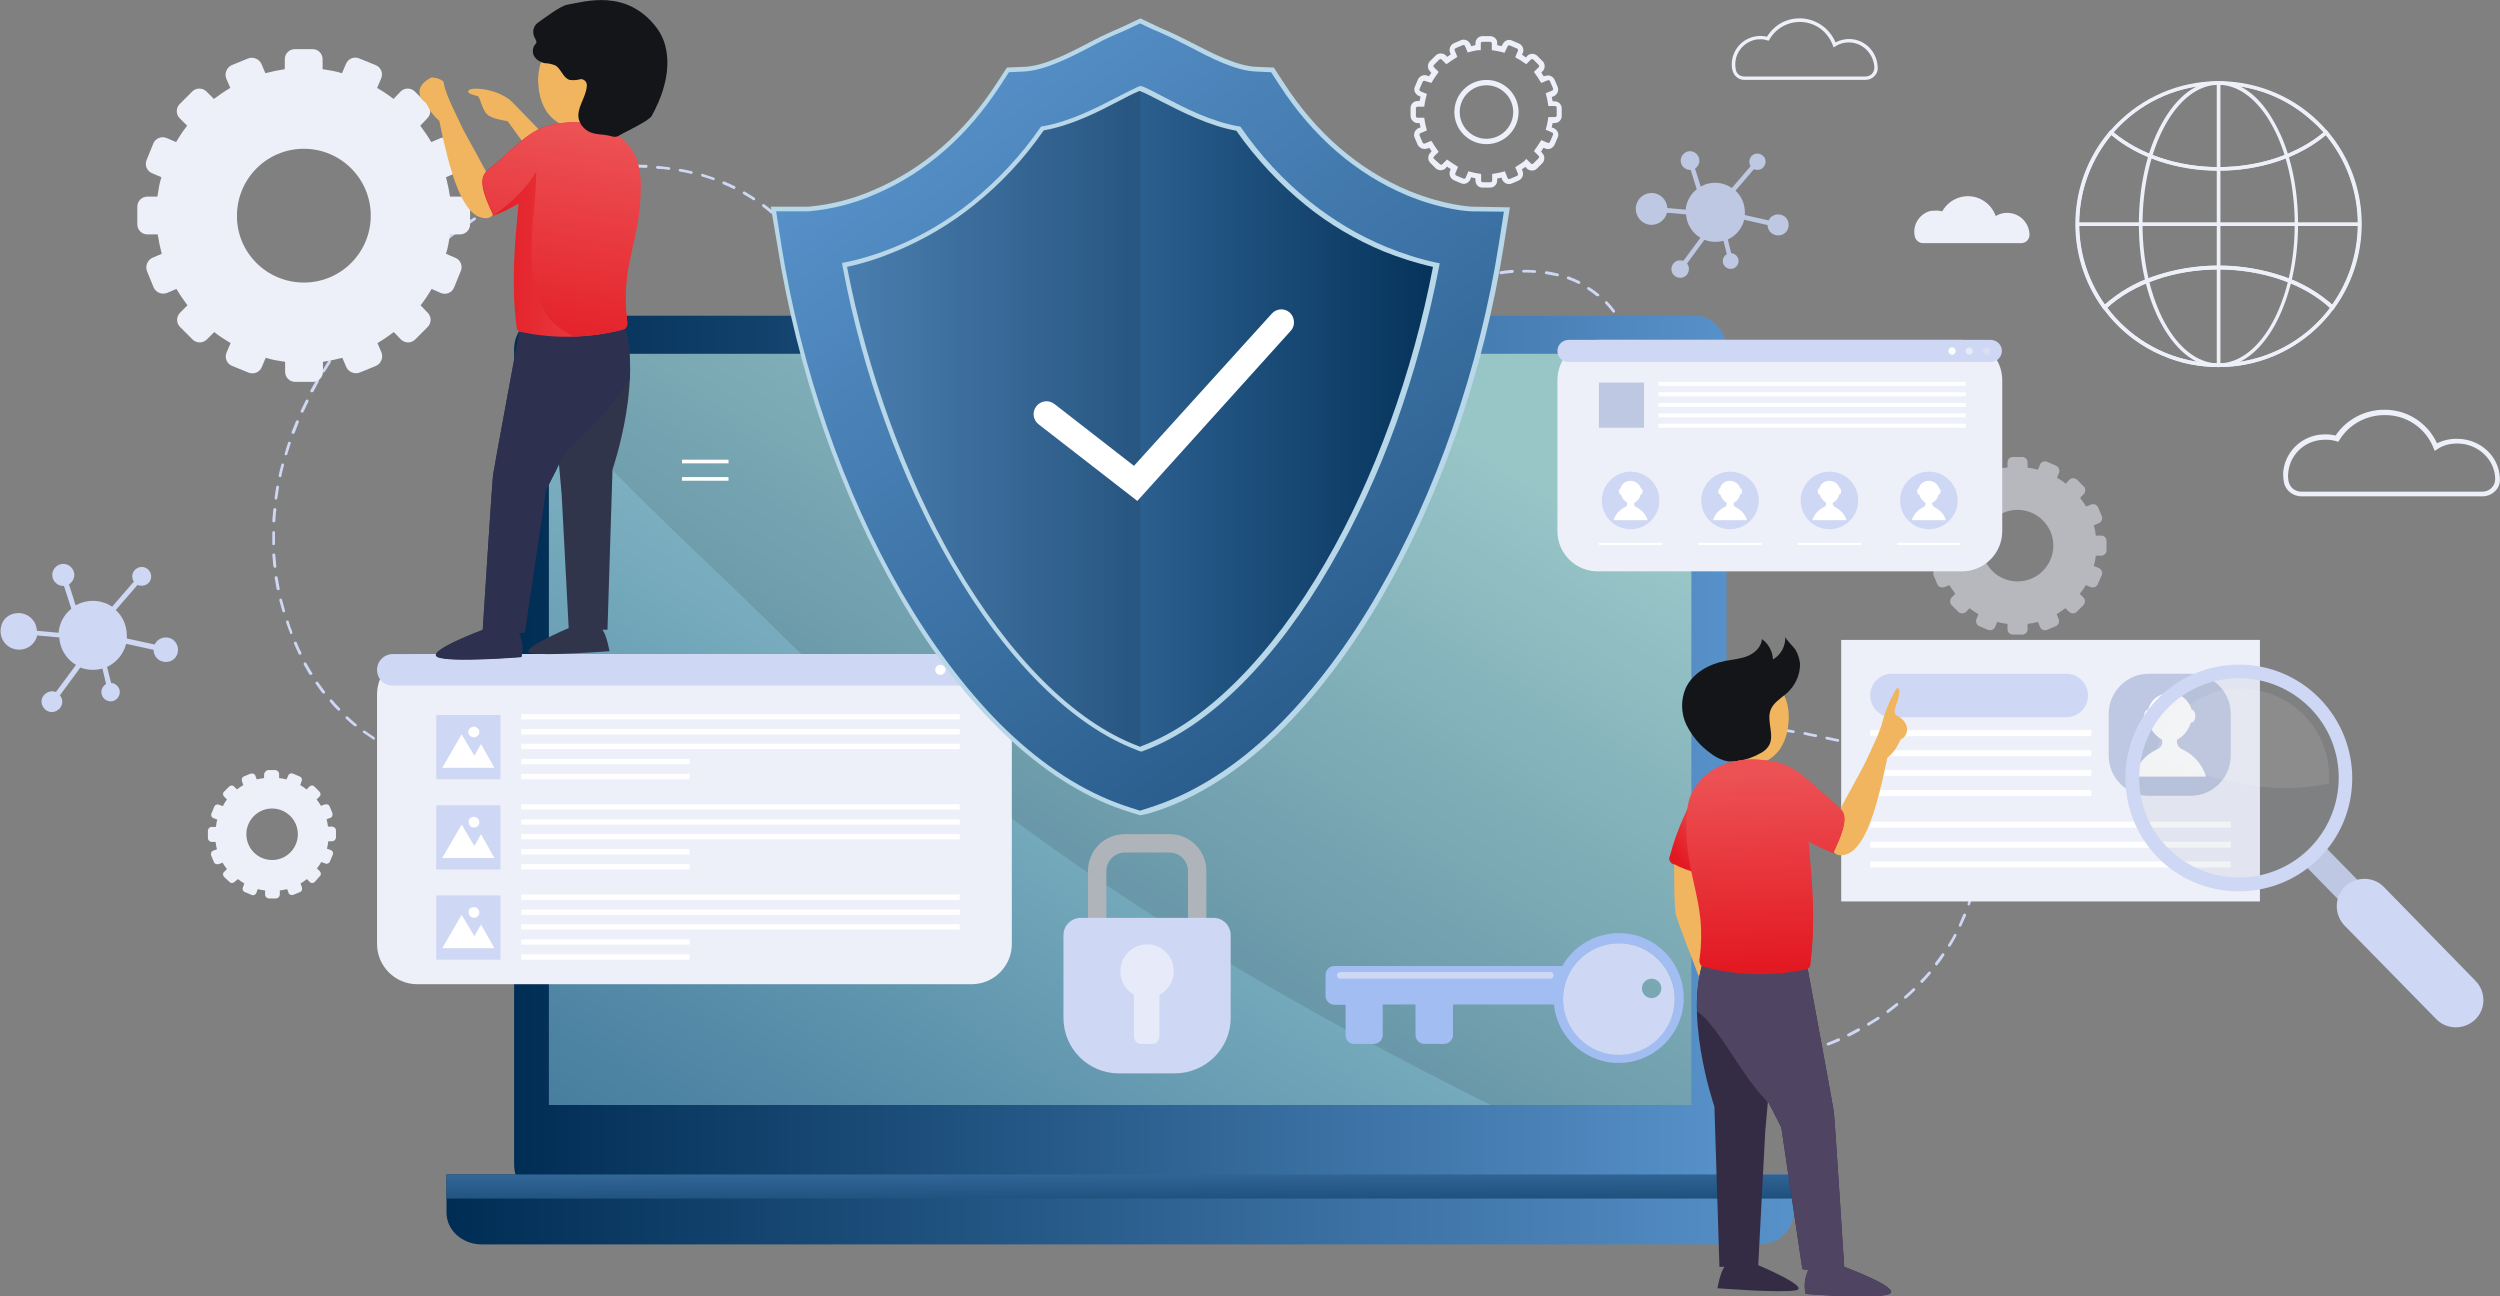 <?xml version="1.0" encoding="utf-8"?>
<!-- Generator: Adobe Illustrator 25.2.0, SVG Export Plug-In . SVG Version: 6.00 Build 0)  -->
<svg version="1.1" id="Layer_1" xmlns="http://www.w3.org/2000/svg" xmlns:xlink="http://www.w3.org/1999/xlink" x="0px" y="0px"
	 viewBox="0 0 747.5 387.5" style="enable-background:new 0 0 747.5 387.5;" xml:space="preserve">
<rect x="0" y="0" width="747.5" height="387.5" fill="#808080" stroke="none"/>
<style type="text/css">
	.st0{fill:#CEE2ED;}
	.st1{fill:#CED7F3;}
	.st2{fill:#EDF0F9;}
	.st3{opacity:0.5;}
	.st4{fill:url(#Rectangle_19203_1_);}
	.st5{opacity:0.1;enable-background:new    ;}
	.st6{fill:url(#Path_11923_1_);}
	.st7{fill:url(#Path_11924_1_);}
	.st8{fill:url(#Rectangle_19204_1_);}
	.st9{fill:#A2BDF2;}
	.st10{fill:#BFC8E2;}
	.st11{fill:#FFFFFF;}
	.st12{opacity:0.5;fill:#FFFFFF;enable-background:new    ;}
	.st13{opacity:0.3;fill:#FFFFFF;enable-background:new    ;}
	.st14{fill:url(#Path_11939_1_);}
	.st15{fill:url(#Path_11942_1_);}
	.st16{fill:#B8D7E8;}
	.st17{opacity:0.2;fill:#FFFFFF;enable-background:new    ;}
	.st18{opacity:0.1;fill:#7A8491;}
	.st19{opacity:0.1;fill:#FFFFFF;}
	.st20{fill:#F1B55F;}
	.st21{fill:#141519;}
	.st22{fill:url(#Path_11957_1_);}
	.st23{fill:#342C44;}
	.st24{fill:#504463;}
	.st25{fill:url(#Path_11961_1_);}
	.st26{fill:url(#Path_11962_1_);}
	.st27{fill:#31354C;}
	.st28{fill:#2D314F;}
	.st29{fill:url(#Path_11968_1_);}
	.st30{fill:url(#Path_11969_1_);}
	.st31{fill:#AEB4BA;}
</style>
<g id="Group_9679" transform="translate(81.322)">
	<g id="Group_9584" transform="translate(0 49.291)">
		<g id="Group_9583" transform="translate(0 0)">
			<g id="Group_9580" transform="translate(102.801 255.545)">
				<path id="Path_11911" class="st0" d="M0.4,2.5c0.2,0,0.3-0.1,0.4-0.3C1,1.6,1.2,1.1,1.4,0.6C1.5,0.3,1.3,0.1,1.1,0
					C0.9-0.1,0.6,0.1,0.6,0.3C0.4,0.8,0.2,1.4,0,1.9c-0.1,0.2,0,0.5,0.3,0.5c0,0,0,0,0,0C0.3,2.5,0.4,2.5,0.4,2.5z"/>
			</g>
			<g id="Group_9581">
				<path id="Path_11912" class="st1" d="M435.2,268.6c0.2,0,0.4-0.2,0.4-0.4c0-0.2-0.2-0.4-0.4-0.4c-1.1,0-2.3,0-3.4-0.1
					c-0.2,0-0.4,0.2-0.4,0.4c0,0.2,0.2,0.4,0.4,0.4l0,0C432.9,268.5,434.1,268.6,435.2,268.6L435.2,268.6z M438.6,268.5L438.6,268.5
					c1.2,0,2.3-0.1,3.4-0.2c0.2,0,0.4-0.2,0.4-0.5c0-0.2-0.2-0.4-0.5-0.4l0,0c-1.1,0.1-2.3,0.1-3.4,0.2c-0.2,0-0.4,0.2-0.4,0.4
					C438.2,268.4,438.4,268.5,438.6,268.5L438.6,268.5L438.6,268.5z M428.4,268.2c0.2,0,0.4-0.2,0.4-0.4c0-0.2-0.2-0.4-0.4-0.4
					c-1.1-0.1-2.2-0.2-3.4-0.3c-0.2,0-0.4,0.1-0.5,0.4c0,0.2,0.1,0.4,0.4,0.5C426.1,268,427.2,268.1,428.4,268.2L428.4,268.2z
					 M445.4,268.1L445.4,268.1c1.2-0.1,2.3-0.3,3.4-0.4c0.2,0,0.4-0.3,0.4-0.5s-0.3-0.4-0.5-0.4c-1.1,0.2-2.2,0.3-3.4,0.4
					c-0.2,0-0.4,0.2-0.4,0.5C445,267.9,445.2,268.1,445.4,268.1L445.4,268.1z M421.6,267.4c0.2,0,0.4-0.2,0.4-0.4
					c0-0.2-0.2-0.4-0.4-0.4c-1.1-0.2-2.2-0.4-3.3-0.6c-0.2,0-0.5,0.1-0.5,0.3c0,0.2,0.1,0.5,0.3,0.5
					C419.3,267,420.5,267.2,421.6,267.4C421.6,267.4,421.6,267.4,421.6,267.4L421.6,267.4z M452.1,267.1
					C452.1,267.1,452.2,267.1,452.1,267.1c1.2-0.2,2.3-0.5,3.4-0.7c0.2-0.1,0.4-0.3,0.3-0.5c-0.1-0.2-0.3-0.4-0.5-0.3
					c-1.1,0.3-2.2,0.5-3.3,0.7c-0.2,0-0.4,0.3-0.3,0.5C451.7,266.9,451.9,267.1,452.1,267.1L452.1,267.1z M415,266.1
					c0.2,0,0.4-0.2,0.4-0.4c0-0.2-0.1-0.4-0.3-0.4c-1.1-0.2-2.2-0.5-3.3-0.8c-0.2-0.1-0.5,0.1-0.5,0.3c0,0.2,0.1,0.4,0.3,0.5
					C412.6,265.6,413.8,265.9,415,266.1C414.9,266.1,414.9,266.1,415,266.1L415,266.1z M458.7,265.5c0,0,0.1,0,0.1,0
					c1.1-0.3,2.2-0.7,3.3-1c0.2-0.1,0.3-0.3,0.3-0.5c-0.1-0.2-0.3-0.3-0.5-0.3c-1.1,0.4-2.2,0.7-3.2,1c-0.2,0.1-0.4,0.3-0.3,0.5
					C458.4,265.4,458.5,265.5,458.7,265.5L458.7,265.5z M408.4,264.4c0.2,0,0.4-0.2,0.4-0.4c0-0.2-0.1-0.4-0.3-0.4
					c-1.1-0.3-2.2-0.7-3.2-1c-0.2-0.1-0.5,0-0.5,0.3c-0.1,0.2,0,0.5,0.3,0.5c0,0,0,0,0,0c1.1,0.4,2.2,0.7,3.3,1
					C408.3,264.4,408.3,264.4,408.4,264.4L408.4,264.4z M465.2,263.3c0.1,0,0.1,0,0.2,0c1.1-0.4,2.1-0.8,3.2-1.3
					c0.2-0.1,0.3-0.3,0.2-0.6c-0.1-0.2-0.3-0.3-0.6-0.2c-1,0.5-2.1,0.9-3.1,1.3c-0.2,0.1-0.3,0.3-0.2,0.5
					C464.9,263.2,465,263.3,465.2,263.3L465.2,263.3z M401.9,262.3c0.2,0,0.4-0.2,0.4-0.4c0-0.2-0.1-0.3-0.3-0.4
					c-1.1-0.4-2.1-0.8-3.2-1.2c-0.2-0.1-0.5,0-0.6,0.2s0,0.5,0.2,0.6c1.1,0.4,2.1,0.8,3.2,1.2C401.8,262.3,401.9,262.3,401.9,262.3
					L401.9,262.3z M471.4,260.6c0.1,0,0.1,0,0.2,0c1-0.5,2-1,3-1.6c0.2-0.1,0.3-0.4,0.2-0.6s-0.4-0.3-0.6-0.2c-1,0.5-2,1.1-3,1.6
					c-0.2,0.1-0.3,0.4-0.2,0.6C471.1,260.5,471.3,260.6,471.4,260.6L471.4,260.6z M395.6,259.8c0.2,0,0.4-0.2,0.4-0.4
					c0-0.2-0.1-0.3-0.3-0.4c-1-0.4-2.1-0.9-3.1-1.4c-0.2-0.1-0.5,0-0.6,0.2s0,0.5,0.2,0.6c0,0,0,0,0,0c1,0.5,2.1,1,3.1,1.4
					C395.5,259.7,395.5,259.8,395.6,259.8L395.6,259.8z M477.4,257.4c0.1,0,0.2,0,0.2-0.1c1-0.6,1.9-1.2,2.9-1.8
					c0.2-0.1,0.2-0.4,0.1-0.6c-0.1-0.2-0.4-0.2-0.6-0.1c-0.9,0.6-1.9,1.2-2.9,1.8c-0.2,0.1-0.3,0.4-0.1,0.6
					C477.1,257.3,477.3,257.4,477.4,257.4L477.4,257.4z M389.4,256.9c0.2,0,0.4-0.2,0.4-0.4c0-0.2-0.1-0.3-0.2-0.4c-1-0.5-2-1-3-1.6
					c-0.2-0.1-0.5,0-0.6,0.2c-0.1,0.2,0,0.4,0.2,0.5c1,0.5,2,1.1,3,1.6C389.3,256.9,389.3,256.9,389.4,256.9L389.4,256.9z
					 M383.4,253.7c0.2,0,0.4-0.2,0.4-0.4c0-0.2-0.1-0.3-0.2-0.4c-1-0.6-2-1.1-2.9-1.7c-0.2-0.1-0.5-0.1-0.6,0.1
					c-0.1,0.2-0.1,0.5,0.1,0.6c0,0,0,0,0,0c1,0.6,2,1.2,2.9,1.7C383.3,253.6,383.3,253.7,383.4,253.7L383.4,253.7z M483.1,253.6
					c0.1,0,0.2,0,0.3-0.1c0.9-0.7,1.8-1.4,2.7-2.1c0.2-0.1,0.2-0.4,0.1-0.6c-0.1-0.2-0.4-0.2-0.6-0.1l0,0c-0.9,0.7-1.8,1.4-2.7,2.1
					c-0.2,0.1-0.2,0.4-0.1,0.6C482.8,253.5,482.9,253.6,483.1,253.6L483.1,253.6z M104.7,253.1c0.2,0,0.4-0.1,0.4-0.3
					c0.3-1.1,0.5-2.2,0.7-3.4c0-0.2-0.1-0.5-0.3-0.5c-0.2,0-0.5,0.1-0.5,0.3c-0.2,1.1-0.4,2.2-0.7,3.3c-0.1,0.2,0.1,0.5,0.3,0.5
					c0,0,0,0,0,0C104.6,253.1,104.7,253.1,104.7,253.1L104.7,253.1z M488.4,249.3c0.1,0,0.2,0,0.3-0.1c0.9-0.8,1.7-1.5,2.5-2.3
					c0.2-0.2,0.2-0.4,0-0.6c-0.2-0.2-0.4-0.2-0.6,0c-0.8,0.8-1.6,1.5-2.5,2.3c-0.2,0.2-0.2,0.4,0,0.6
					C488.1,249.3,488.3,249.3,488.4,249.3L488.4,249.3z M105.9,246.4c0.2,0,0.4-0.2,0.4-0.4c0.1-1.1,0.2-2.3,0.3-3.4
					c0-0.2-0.2-0.4-0.4-0.4s-0.4,0.2-0.4,0.4c0,1.1-0.1,2.3-0.2,3.4C105.4,246.2,105.6,246.4,105.9,246.4L105.9,246.4z M493.3,244.6
					c0.1,0,0.2,0,0.3-0.1c0.8-0.8,1.5-1.7,2.3-2.6c0.2-0.2,0.1-0.4,0-0.6c-0.2-0.2-0.4-0.1-0.6,0c-0.7,0.9-1.5,1.7-2.3,2.5
					c-0.2,0.2-0.2,0.4,0,0.6C493,244.5,493.2,244.6,493.3,244.6L493.3,244.6z M106.2,239.6L106.2,239.6c0.2,0,0.4-0.2,0.4-0.4
					c0,0,0,0,0,0c0-1.1-0.1-2.3-0.2-3.4c0-0.2-0.2-0.4-0.5-0.4s-0.4,0.2-0.4,0.5c0.1,1.1,0.2,2.3,0.2,3.4
					C105.7,239.4,105.9,239.6,106.2,239.6L106.2,239.6z M497.7,239.4c0.1,0,0.3-0.1,0.3-0.2c0.7-0.9,1.4-1.8,2-2.8
					c0.1-0.2,0.1-0.5-0.1-0.6c-0.2-0.1-0.5-0.1-0.6,0.1c0,0,0,0,0,0c-0.6,0.9-1.3,1.8-2,2.7c-0.1,0.2-0.1,0.5,0.1,0.6
					C497.5,239.4,497.6,239.4,497.7,239.4L497.7,239.4z M501.5,233.8c0.1,0,0.3-0.1,0.4-0.2c0.6-1,1.2-2,1.7-3
					c0.1-0.2,0.1-0.5-0.1-0.6s-0.5-0.1-0.6,0.1c0,0,0,0,0,0.1c-0.5,1-1.1,2-1.7,2.9c-0.1,0.2-0.1,0.5,0.1,0.6
					C501.4,233.8,501.4,233.8,501.5,233.8L501.5,233.8z M105.6,232.8C105.6,232.8,105.6,232.8,105.6,232.8c0.3,0,0.5-0.3,0.4-0.5
					c0,0,0,0,0,0c-0.2-1.1-0.4-2.3-0.6-3.4c0-0.2-0.3-0.4-0.5-0.3c-0.2,0-0.4,0.3-0.3,0.5l0,0c0.2,1.1,0.4,2.2,0.6,3.3
					C105.2,232.7,105.4,232.8,105.6,232.8z M504.7,227.8c0.2,0,0.3-0.1,0.4-0.2c0.5-1,0.9-2.1,1.4-3.1c0.1-0.2,0-0.5-0.2-0.6
					c-0.2-0.1-0.5,0-0.6,0.2c-0.4,1-0.9,2.1-1.3,3.1c-0.1,0.2,0,0.5,0.2,0.6C504.6,227.8,504.7,227.8,504.7,227.8L504.7,227.8z
					 M104.2,226.2c0,0,0.1,0,0.1,0c0.2-0.1,0.4-0.3,0.3-0.5c0,0,0,0,0,0c-0.3-1.1-0.7-2.2-1-3.3c-0.1-0.2-0.3-0.3-0.5-0.3
					s-0.3,0.3-0.3,0.5c0,0,0,0,0,0c0.4,1.1,0.7,2.1,1,3.2C103.8,226.1,104,226.2,104.2,226.2L104.2,226.2z M507.3,221.5
					c0.2,0,0.3-0.1,0.4-0.3c0.2-0.6,0.4-1.2,0.6-1.8c0.2-0.5,0.3-1,0.4-1.5c0.1-0.2-0.1-0.5-0.3-0.5s-0.5,0.1-0.5,0.3l0,0
					c-0.1,0.5-0.3,1-0.4,1.5c-0.2,0.6-0.4,1.2-0.5,1.7c-0.1,0.2,0,0.5,0.3,0.5C507.2,221.5,507.2,221.5,507.3,221.5L507.3,221.5z
					 M101.9,219.8c0.2,0,0.4-0.2,0.4-0.4c0-0.1,0-0.1,0-0.2c-0.4-1.1-0.9-2.1-1.4-3.1c-0.1-0.2-0.4-0.3-0.6-0.2s-0.3,0.4-0.2,0.6
					c0.5,1,1,2,1.4,3.1C101.6,219.7,101.8,219.8,101.9,219.8L101.9,219.8z M509,214.9c0.2,0,0.4-0.1,0.4-0.3
					c0.2-1.1,0.4-2.3,0.5-3.4c0-0.2-0.1-0.4-0.4-0.5c-0.2,0-0.4,0.1-0.5,0.4c0,0,0,0,0,0c-0.1,1.1-0.3,2.2-0.5,3.3
					C508.5,214.6,508.7,214.8,509,214.9C508.9,214.9,508.9,214.9,509,214.9C509,214.9,509,214.9,509,214.9L509,214.9z M98.9,213.7
					c0.2,0,0.4-0.2,0.4-0.4c0-0.1,0-0.1-0.1-0.2c-0.6-1-1.2-2-1.8-2.9c-0.1-0.2-0.4-0.2-0.6-0.1s-0.2,0.4-0.1,0.6
					c0.6,0.9,1.2,1.9,1.8,2.9C98.6,213.6,98.8,213.7,98.9,213.7L98.9,213.7z M509.8,208.1c0.2,0,0.4-0.2,0.4-0.4c0-0.6,0-1.1,0-1.7
					c0-0.6,0-1.2,0-1.8c0-0.2-0.2-0.4-0.5-0.4c-0.2,0-0.4,0.2-0.4,0.4c0,0.6,0,1.1,0,1.7c0,0.5,0,1.1,0,1.6
					C509.4,207.9,509.5,208.1,509.8,208.1C509.8,208.1,509.8,208.1,509.8,208.1L509.8,208.1z M95.1,208c0.2,0,0.4-0.2,0.4-0.4
					c0-0.1,0-0.2-0.1-0.3c-0.7-0.9-1.4-1.8-2.2-2.6c-0.2-0.2-0.4-0.2-0.6,0s-0.2,0.4,0,0.6c0.7,0.8,1.5,1.7,2.1,2.6
					C94.9,207.9,95,208,95.1,208L95.1,208z M90.6,202.9c0.2,0,0.4-0.2,0.4-0.4c0-0.1,0-0.2-0.1-0.3c-0.7-0.7-1.4-1.3-2.1-1.9
					c-0.2-0.1-0.3-0.3-0.5-0.4c-0.2-0.2-0.4-0.1-0.6,0s-0.1,0.4,0,0.6c0.2,0.1,0.3,0.3,0.5,0.4c0.7,0.6,1.4,1.2,2,1.9
					C90.4,202.9,90.5,202.9,90.6,202.9L90.6,202.9z M509.5,201.3C509.5,201.4,509.5,201.4,509.5,201.3c0.3,0,0.5-0.2,0.4-0.5
					c-0.2-1.1-0.4-2.3-0.6-3.4c-0.1-0.2-0.3-0.4-0.5-0.3c-0.2,0.1-0.4,0.3-0.3,0.5c0,0,0,0,0,0c0.3,1.1,0.5,2.2,0.6,3.3
					C509.1,201.2,509.3,201.4,509.5,201.3L509.5,201.3z M85.5,198.5c0.2,0,0.4-0.2,0.4-0.4c0-0.1-0.1-0.3-0.2-0.3
					c-0.9-0.7-1.8-1.3-2.8-2c-0.2-0.1-0.5-0.1-0.6,0.1s-0.1,0.5,0.1,0.6l0,0c0.9,0.6,1.9,1.3,2.8,2
					C85.3,198.4,85.4,198.5,85.5,198.5L85.5,198.5z M507.9,194.8c0.2,0,0.4-0.2,0.4-0.4c0-0.1,0-0.1,0-0.1c-0.4-1.1-0.9-2.1-1.4-3.2
					c-0.1-0.2-0.4-0.3-0.6-0.2c-0.2,0.1-0.3,0.4-0.2,0.6l0,0c0.5,1,1,2,1.4,3.1C507.5,194.6,507.7,194.8,507.9,194.8L507.9,194.8z
					 M79.8,194.7c0.2,0,0.4-0.2,0.4-0.4c0-0.1-0.1-0.3-0.2-0.4c-1-0.6-2-1.1-3-1.7c-0.2-0.1-0.5,0-0.6,0.2c-0.1,0.2,0,0.5,0.2,0.6
					c1,0.5,2,1.1,2.9,1.7C79.7,194.7,79.7,194.7,79.8,194.7L79.8,194.7z M73.8,191.4c0.2,0,0.4-0.2,0.4-0.4c0-0.2-0.1-0.3-0.2-0.4
					c-1-0.5-2-1-3.1-1.5c-0.2-0.1-0.5,0-0.6,0.2s0,0.5,0.2,0.6l0,0c1.1,0.5,2.1,1,3.1,1.5C73.7,191.4,73.8,191.4,73.8,191.4
					L73.8,191.4z M504.7,188.7c0.2,0,0.4-0.2,0.4-0.4c0-0.1,0-0.2-0.1-0.2c-0.5-0.7-1.1-1.4-1.7-2.1c-0.2-0.2-0.4-0.4-0.5-0.6
					c-0.2-0.2-0.4-0.2-0.6,0c-0.2,0.2-0.2,0.4,0,0.6c0.2,0.2,0.4,0.4,0.5,0.6c0.6,0.6,1.1,1.3,1.6,2
					C504.4,188.7,504.6,188.7,504.7,188.7L504.7,188.7z M67.7,188.6c0.2,0,0.4-0.2,0.4-0.4c0-0.2-0.1-0.3-0.3-0.4
					c-1-0.4-2-0.9-3.1-1.3c-0.2-0.1-0.5,0-0.6,0.2c-0.1,0.2,0,0.5,0.2,0.6c1.1,0.5,2.1,0.9,3.1,1.3
					C67.5,188.6,67.6,188.6,67.7,188.6L67.7,188.6z M61.4,186c0.2,0,0.4-0.2,0.4-0.4c0-0.2-0.1-0.3-0.3-0.4
					c-1.1-0.4-2.1-0.8-3.2-1.2c-0.2-0.1-0.5,0-0.6,0.2c-0.1,0.2,0,0.5,0.2,0.6l0,0c1.1,0.4,2.1,0.8,3.2,1.2
					C61.3,186,61.3,186,61.4,186L61.4,186z M500,183.8c0.2,0,0.4-0.2,0.4-0.4c0-0.1-0.1-0.3-0.2-0.3c-0.9-0.7-1.8-1.4-2.8-2
					c-0.2-0.1-0.5-0.1-0.6,0.1c-0.1,0.2-0.1,0.5,0.1,0.6c0.9,0.6,1.9,1.2,2.7,1.9C499.9,183.8,499.9,183.8,500,183.8L500,183.8z
					 M55,183.6c0.2,0,0.4-0.2,0.4-0.4c0-0.2-0.1-0.3-0.3-0.4c-1.1-0.4-2.1-0.8-3.2-1.2c-0.2-0.1-0.5,0-0.6,0.2
					c-0.1,0.2,0,0.5,0.2,0.6l0,0c1.1,0.4,2.1,0.8,3.2,1.2C54.9,183.5,55,183.6,55,183.6L55,183.6z M48.7,181.1
					c0.2,0,0.4-0.2,0.4-0.4c0-0.2-0.1-0.3-0.3-0.4c-1.1-0.5-2.1-0.9-3.1-1.3c-0.2-0.1-0.5,0-0.6,0.2c-0.1,0.2,0,0.5,0.2,0.6
					c1,0.4,2,0.9,3.2,1.3C48.6,181.1,48.6,181.1,48.7,181.1L48.7,181.1z M494.3,180.2c0.2,0,0.4-0.2,0.4-0.4c0-0.2-0.1-0.3-0.2-0.4
					c-1-0.5-2-1-3.1-1.4c-0.2-0.1-0.5,0-0.6,0.2c-0.1,0.2,0,0.5,0.2,0.6c1.1,0.4,2.1,0.9,3.1,1.4
					C494.2,180.2,494.2,180.2,494.3,180.2L494.3,180.2z M42.4,178.4c0.2,0,0.4-0.2,0.4-0.4c0-0.2-0.1-0.3-0.3-0.4
					c-1.1-0.5-2.1-1-3.1-1.4c-0.2-0.1-0.5,0-0.6,0.2s0,0.5,0.2,0.6c1,0.5,2,1,3.1,1.5C42.3,178.4,42.4,178.4,42.4,178.4L42.4,178.4z
					 M488,177.6c0.2,0,0.4-0.2,0.4-0.4c0-0.2-0.1-0.3-0.3-0.4c-1-0.4-2.1-0.7-3.3-1c-0.2-0.1-0.5,0.1-0.5,0.3
					c-0.1,0.2,0.1,0.5,0.3,0.5l0,0c1.2,0.3,2.2,0.7,3.2,1C487.9,177.6,488,177.6,488,177.6L488,177.6z M481.5,175.7
					c0.2,0,0.4-0.2,0.4-0.4c0-0.2-0.1-0.4-0.3-0.4c-0.8-0.2-1.6-0.4-2.4-0.6l-0.9-0.2c-0.2-0.1-0.5,0.1-0.5,0.3
					c0,0.2,0.1,0.4,0.3,0.5l0.9,0.2c0.8,0.2,1.6,0.4,2.4,0.6C481.4,175.6,481.5,175.7,481.5,175.7L481.5,175.7z M36.3,175.4
					c0.2,0,0.4-0.2,0.4-0.4c0-0.2-0.1-0.3-0.2-0.4c-1-0.5-2-1.1-3-1.7c-0.2-0.1-0.5-0.1-0.6,0.2s-0.1,0.5,0.2,0.6l0,0
					c1,0.6,2,1.1,3,1.7C36.2,175.4,36.2,175.4,36.3,175.4L36.3,175.4z M474.9,174c0.2,0,0.4-0.2,0.4-0.4c0-0.2-0.1-0.4-0.3-0.4
					c-1.1-0.3-2.2-0.5-3.3-0.8c-0.2-0.1-0.5,0.1-0.5,0.3c-0.1,0.2,0.1,0.5,0.3,0.5c0,0,0,0,0,0C472.6,173.5,473.7,173.8,474.9,174
					C474.8,174,474.9,174,474.9,174L474.9,174z M468.2,172.5c0.2,0,0.4-0.2,0.4-0.4c0-0.2-0.1-0.4-0.3-0.4c-1.1-0.2-2.2-0.5-3.3-0.7
					c-0.2-0.1-0.5,0.1-0.5,0.3c-0.1,0.2,0.1,0.5,0.3,0.5c0,0,0,0,0,0C465.9,172,467,172.3,468.2,172.5
					C468.2,172.5,468.2,172.5,468.2,172.5L468.2,172.5z M30.4,171.9c0.2,0,0.4-0.2,0.4-0.4c0-0.1-0.1-0.3-0.2-0.4
					c-0.8-0.5-1.5-1-2.2-1.5c-0.2-0.1-0.4-0.3-0.6-0.4c-0.2-0.1-0.5-0.1-0.6,0.1c-0.1,0.2-0.1,0.4,0.1,0.5c0.2,0.1,0.4,0.3,0.6,0.4
					c0.7,0.5,1.5,1,2.2,1.5C30.3,171.9,30.4,171.9,30.4,171.9L30.4,171.9z M461.6,171.1c0.2,0,0.4-0.2,0.4-0.4
					c0-0.2-0.1-0.4-0.3-0.4c-1.1-0.2-2.2-0.4-3.3-0.7c-0.2,0-0.5,0.1-0.5,0.3c0,0.2,0.1,0.5,0.3,0.5c0,0,0,0,0,0
					C459.3,170.7,460.4,170.9,461.6,171.1C461.5,171.1,461.5,171.2,461.6,171.1L461.6,171.1z M454.9,169.9c0.2,0,0.4-0.2,0.4-0.4
					c0-0.2-0.1-0.4-0.3-0.4c-1.1-0.2-2.2-0.4-3.4-0.6c-0.2,0-0.5,0.1-0.5,0.3c0,0.2,0.1,0.5,0.3,0.5
					C452.6,169.5,453.7,169.7,454.9,169.9C454.8,169.9,454.9,169.9,454.9,169.9L454.9,169.9z M448.2,168.7c0.2,0,0.4-0.2,0.4-0.4
					c0-0.2-0.2-0.4-0.4-0.4c-1.1-0.2-2.2-0.4-3.4-0.5c-0.2,0-0.5,0.1-0.5,0.4c0,0.2,0.1,0.5,0.4,0.5
					C445.9,168.3,447,168.5,448.2,168.7C448.1,168.7,448.2,168.7,448.2,168.7L448.2,168.7z M25,167.9c0.2,0,0.4-0.2,0.4-0.4
					c0-0.1-0.1-0.2-0.2-0.3c-0.9-0.7-1.7-1.5-2.5-2.2c-0.2-0.2-0.4-0.2-0.6,0c-0.2,0.2-0.2,0.4,0,0.6c0.8,0.8,1.7,1.5,2.6,2.3
					C24.8,167.8,24.9,167.9,25,167.9L25,167.9z M441.5,167.7c0.2,0,0.4-0.2,0.4-0.4c0-0.2-0.2-0.4-0.4-0.4c-1.1-0.2-2.2-0.3-3.4-0.5
					c-0.2,0-0.4,0.1-0.5,0.4s0.1,0.4,0.4,0.5C439.1,167.3,440.3,167.5,441.5,167.7C441.4,167.7,441.4,167.7,441.5,167.7L441.5,167.7
					z M434.7,166.7c0.2,0,0.4-0.2,0.4-0.4c0-0.2-0.2-0.4-0.4-0.4c-1.1-0.1-2.3-0.3-3.4-0.4c-0.2,0-0.4,0.1-0.5,0.4
					c0,0.2,0.1,0.4,0.4,0.5C432.4,166.4,433.5,166.6,434.7,166.7C434.7,166.7,434.7,166.7,434.7,166.7L434.7,166.7z M427.9,165.9
					c0.2,0,0.4-0.2,0.4-0.4c0-0.2-0.2-0.4-0.4-0.4c-1.1-0.1-2.3-0.2-3.4-0.4c-0.2,0-0.4,0.1-0.5,0.4s0.1,0.4,0.4,0.5l0,0
					C425.6,165.7,426.8,165.8,427.9,165.9C427.9,165.9,427.9,165.9,427.9,165.9L427.9,165.9z M421.2,165.2c0.2,0,0.4-0.2,0.4-0.4
					c0-0.2-0.2-0.4-0.4-0.4l-2.3-0.2l-1.1-0.1c-0.2,0-0.4,0.1-0.5,0.4c0,0.2,0.1,0.4,0.4,0.5c0,0,0,0,0,0l1.1,0.1L421.2,165.2
					L421.2,165.2z M414.4,164.6c0.2,0,0.4-0.2,0.4-0.4c0-0.2-0.2-0.4-0.4-0.4c-1.1-0.1-2.3-0.2-3.4-0.4c-0.2,0-0.4,0.1-0.5,0.4
					c0,0.2,0.1,0.4,0.4,0.5C412.1,164.3,413.2,164.4,414.4,164.6L414.4,164.6z M407.6,163.8c0.2,0,0.4-0.2,0.4-0.4
					c0-0.2-0.2-0.4-0.4-0.4c-1.2-0.1-2.3-0.3-3.4-0.5c-0.2,0-0.4,0.1-0.5,0.4s0.1,0.4,0.4,0.5C405.3,163.5,406.4,163.6,407.6,163.8
					C407.6,163.8,407.6,163.8,407.6,163.8L407.6,163.8z M20,163.2c0.2,0,0.4-0.2,0.4-0.4c0-0.1,0-0.2-0.1-0.3
					c-0.8-0.8-1.5-1.6-2.3-2.5c-0.1-0.2-0.4-0.2-0.6-0.1c-0.2,0.1-0.2,0.4-0.1,0.6c0,0,0,0,0,0c0.7,0.9,1.5,1.7,2.3,2.5
					C19.8,163.2,19.9,163.2,20,163.2z M400.9,162.8c0.2,0,0.4-0.2,0.4-0.4c0-0.2-0.1-0.4-0.4-0.4c-1.1-0.2-2.3-0.4-3.3-0.7
					c-0.2,0-0.5,0.1-0.5,0.3c0,0.2,0.1,0.5,0.3,0.5l0,0C398.5,162.4,399.7,162.6,400.9,162.8C400.8,162.8,400.9,162.8,400.9,162.8
					L400.9,162.8z M394.2,161.3c0.2,0,0.4-0.2,0.4-0.4c0-0.2-0.1-0.4-0.3-0.4c-1.1-0.3-2.2-0.6-3.2-0.9c-0.2-0.1-0.5,0.1-0.5,0.3
					c-0.1,0.2,0.1,0.5,0.3,0.5l0,0c1.1,0.3,2.2,0.7,3.3,0.9C394.2,161.3,394.2,161.3,394.2,161.3L394.2,161.3z M387.8,159.3
					c0.2,0,0.4-0.2,0.4-0.4c0-0.2-0.1-0.3-0.3-0.4c-1.1-0.4-2.1-0.8-3.1-1.3c-0.2-0.1-0.5,0-0.6,0.2c-0.1,0.2,0,0.5,0.2,0.6
					c1,0.5,2.1,0.9,3.2,1.3C387.7,159.3,387.7,159.3,387.8,159.3L387.8,159.3z M15.5,158.1c0.2,0,0.4-0.2,0.4-0.4
					c0-0.1,0-0.2-0.1-0.3c-0.7-0.9-1.4-1.8-2-2.7c-0.1-0.2-0.4-0.3-0.6-0.1c-0.2,0.1-0.3,0.4-0.1,0.6c0,0,0,0,0,0
					c0.7,0.9,1.3,1.9,2,2.8C15.3,158,15.4,158.1,15.5,158.1L15.5,158.1z M381.6,156.4c0.2,0,0.4-0.2,0.4-0.4c0-0.2-0.1-0.3-0.2-0.4
					c-1-0.5-2-1.1-2.9-1.7c-0.2-0.1-0.5-0.1-0.6,0.1c-0.1,0.2-0.1,0.5,0.1,0.6l0,0c0.9,0.6,1.9,1.2,2.9,1.8
					C381.4,156.4,381.5,156.4,381.6,156.4L381.6,156.4z M375.9,152.7c0.2,0,0.4-0.2,0.4-0.4c0-0.1-0.1-0.3-0.2-0.3
					c-0.3-0.2-0.5-0.4-0.8-0.7c-0.6-0.5-1.2-1-1.7-1.6c-0.2-0.2-0.4-0.2-0.6,0c-0.2,0.2-0.2,0.4,0,0.6c0.6,0.6,1.2,1.1,1.8,1.6
					c0.3,0.2,0.5,0.5,0.8,0.7C375.7,152.6,375.8,152.7,375.9,152.7L375.9,152.7z M11.7,152.5c0.2,0,0.4-0.2,0.4-0.4
					c0-0.1,0-0.2-0.1-0.2c-0.6-1-1.2-1.9-1.7-2.9c-0.1-0.2-0.4-0.3-0.6-0.2s-0.3,0.4-0.2,0.6c0.6,1,1.1,2,1.7,3
					C11.4,152.4,11.5,152.5,11.7,152.5L11.7,152.5z M371.1,147.9c0.2,0,0.4-0.2,0.4-0.4c0-0.1,0-0.2-0.1-0.3c-0.7-0.9-1.4-1.8-2-2.7
					c-0.1-0.2-0.4-0.3-0.6-0.2c-0.2,0.1-0.3,0.4-0.2,0.6c0,0,0,0,0,0.1c0.6,1,1.3,1.9,2.1,2.7C370.8,147.9,370.9,147.9,371.1,147.9
					L371.1,147.9z M8.4,146.5c0.2,0,0.4-0.2,0.4-0.4c0-0.1,0-0.1,0-0.2c-0.5-1-1-2-1.4-3.1c-0.1-0.2-0.3-0.3-0.6-0.2
					c-0.2,0.1-0.3,0.3-0.2,0.6c0.5,1,0.9,2.1,1.4,3.1C8.1,146.4,8.2,146.5,8.4,146.5z M367.2,142.3c0.2,0,0.4-0.2,0.4-0.4
					c0-0.1,0-0.1-0.1-0.2c-0.5-1-1-2-1.5-3c-0.1-0.2-0.3-0.3-0.6-0.2s-0.3,0.3-0.2,0.6c0.5,1.1,1,2.1,1.5,3.1
					C366.9,142.2,367.1,142.3,367.2,142.3z M5.7,140.3c0.2,0,0.4-0.2,0.4-0.4c0-0.1,0-0.1,0-0.2c-0.4-1-0.8-2.1-1.1-3.2
					c-0.1-0.2-0.3-0.3-0.5-0.3s-0.3,0.3-0.3,0.5c0.4,1.1,0.7,2.2,1.2,3.2C5.3,140.2,5.5,140.3,5.7,140.3L5.7,140.3z M364.5,136.1
					c0,0,0.1,0,0.1,0c0.2-0.1,0.3-0.3,0.3-0.5c0,0,0,0,0,0c-0.4-1.1-0.7-2.1-0.9-3.2c0-0.2-0.3-0.4-0.5-0.3c-0.2,0-0.4,0.3-0.3,0.5
					c0,0,0,0,0,0c0.3,1.1,0.6,2.2,1,3.3C364.1,136,364.3,136.1,364.5,136.1L364.5,136.1z M3.5,133.8c0,0,0.1,0,0.1,0
					c0.2-0.1,0.4-0.3,0.3-0.5c0,0,0,0,0,0c-0.3-1.1-0.6-2.2-0.9-3.3c-0.1-0.2-0.3-0.4-0.5-0.3c-0.2,0.1-0.4,0.3-0.3,0.5l0,0
					c0.3,1.1,0.6,2.2,0.9,3.3C3.2,133.7,3.3,133.8,3.5,133.8L3.5,133.8z M362.8,129.5C362.9,129.5,362.9,129.5,362.8,129.5
					c0.3,0,0.5-0.3,0.4-0.5c-0.2-1.1-0.3-2.2-0.4-3.3c0-0.2-0.2-0.4-0.5-0.4c-0.2,0-0.4,0.2-0.4,0.5c0.1,1.1,0.2,2.3,0.4,3.4
					C362.5,129.3,362.6,129.5,362.8,129.5L362.8,129.5z M1.9,127.2c0.2,0,0.4-0.2,0.4-0.4c0,0,0-0.1,0-0.1c-0.2-1.1-0.4-2.2-0.6-3.3
					c0-0.2-0.2-0.4-0.5-0.4s-0.4,0.2-0.4,0.5c0,0,0,0,0,0c0.2,1.1,0.4,2.3,0.6,3.4C1.6,127.1,1.7,127.2,1.9,127.2L1.9,127.2z
					 M362.3,122.7c0.2,0,0.4-0.2,0.4-0.4c0-1.1,0.1-2.3,0.2-3.4c0-0.2-0.1-0.4-0.4-0.5c-0.2,0-0.4,0.1-0.5,0.4l0,0
					c-0.1,1.1-0.2,2.3-0.2,3.4C361.9,122.5,362.1,122.7,362.3,122.7L362.3,122.7L362.3,122.7z M0.9,120.5
					C0.9,120.5,1,120.5,0.9,120.5c0.3,0,0.4-0.2,0.4-0.5v0c-0.1-1.1-0.2-2.3-0.3-3.4c0-0.2-0.2-0.4-0.5-0.4c-0.2,0-0.4,0.2-0.4,0.4
					c0.1,1.1,0.2,2.3,0.3,3.4C0.5,120.3,0.7,120.5,0.9,120.5L0.9,120.5z M363,116c0.2,0,0.4-0.1,0.4-0.3c0.2-1.1,0.5-2.2,0.8-3.3
					c0.1-0.2-0.1-0.5-0.3-0.5c-0.2-0.1-0.5,0.1-0.5,0.3c0,0,0,0,0,0c-0.3,1.1-0.6,2.2-0.8,3.3C362.6,115.7,362.7,115.9,363,116
					C362.9,115.9,362.9,115.9,363,116C363,116,363,116,363,116L363,116z M0.5,113.7L0.5,113.7c0.2,0,0.4-0.2,0.4-0.4c0,0,0,0,0,0
					c0-0.7,0-1.5,0-2.3c0-0.4,0-0.8,0-1.1c0-0.2-0.2-0.4-0.4-0.4h0h0c-0.2,0-0.4,0.2-0.4,0.4c0,0.4,0,0.8,0,1.1c0,0.8,0,1.5,0,2.3
					C0,113.5,0.2,113.7,0.5,113.7L0.5,113.7z M364.9,109.4c0.2,0,0.3-0.1,0.4-0.3c0.4-1,0.9-2.1,1.4-3.1c0.1-0.2,0-0.5-0.2-0.6
					c-0.2-0.1-0.5,0-0.6,0.2c0,0,0,0,0,0c-0.5,1-1,2.1-1.4,3.1c-0.1,0.2,0,0.5,0.2,0.6C364.8,109.4,364.8,109.4,364.9,109.4
					L364.9,109.4z M243.4,108.2L243.4,108.2c1.2,0,2.3-0.1,3.4-0.2c0.2,0,0.4-0.2,0.4-0.5c0-0.2-0.2-0.4-0.5-0.4c0,0,0,0,0,0
					c-1.1,0.1-2.2,0.1-3.4,0.2c-0.2,0-0.4,0.2-0.4,0.4C243,108,243.2,108.2,243.4,108.2L243.4,108.2z M240,108.2
					c0.2,0,0.4-0.2,0.4-0.4c0-0.2-0.2-0.4-0.4-0.4c-1.1-0.1-2.2-0.1-3.4-0.3c-0.2,0-0.4,0.1-0.5,0.4c0,0.2,0.1,0.4,0.4,0.5
					C237.7,108,238.8,108.1,240,108.2L240,108.2z M250.2,107.7C250.2,107.7,250.2,107.7,250.2,107.7c1.2-0.2,2.3-0.4,3.4-0.6
					c0.2-0.1,0.4-0.3,0.3-0.5s-0.3-0.4-0.5-0.3l0,0c-1.1,0.2-2.2,0.5-3.3,0.6c-0.2,0-0.4,0.3-0.4,0.5
					C249.8,107.5,250,107.7,250.2,107.7L250.2,107.7z M233.2,107.4c0.2,0,0.4-0.2,0.4-0.4c0-0.2-0.1-0.4-0.4-0.4
					c-1.1-0.2-2.2-0.4-3.3-0.7c-0.2-0.1-0.5,0.1-0.5,0.3s0.1,0.5,0.3,0.5l0,0C230.9,107,232,107.2,233.2,107.4
					C233.2,107.4,233.2,107.4,233.2,107.4L233.2,107.4z M0.6,106.9c0.2,0,0.4-0.2,0.4-0.4c0.1-1.1,0.1-2.3,0.3-3.4
					c0-0.2-0.1-0.4-0.4-0.5c-0.2,0-0.4,0.1-0.5,0.4c0,0,0,0,0,0c-0.1,1.1-0.2,2.3-0.3,3.4C0.1,106.7,0.3,106.9,0.6,106.9L0.6,106.9z
					 M256.8,106.1c0,0,0.1,0,0.1,0c1.1-0.3,2.2-0.7,3.2-1.1c0.2-0.1,0.3-0.3,0.2-0.6c-0.1-0.2-0.3-0.3-0.6-0.2c0,0,0,0,0,0
					c-1,0.4-2.1,0.8-3.2,1.1c-0.2,0.1-0.4,0.3-0.3,0.5C256.4,106,256.6,106.1,256.8,106.1L256.8,106.1z M226.6,105.8
					c0.2,0,0.4-0.2,0.4-0.4c0-0.2-0.1-0.4-0.3-0.4c-1.1-0.3-2.2-0.7-3.2-1.1c-0.2-0.1-0.5,0-0.6,0.2s0,0.5,0.2,0.6c0,0,0,0,0.1,0
					c1.1,0.4,2.2,0.7,3.3,1.1C226.5,105.8,226.6,105.8,226.6,105.8L226.6,105.8z M263.1,103.6c0.1,0,0.1,0,0.2,0
					c0.2-0.1,0.3-0.2,0.5-0.3c0.8-0.4,1.7-0.9,2.5-1.4c0.2-0.1,0.3-0.4,0.1-0.6c-0.1-0.2-0.4-0.3-0.6-0.1c-0.8,0.5-1.6,0.9-2.5,1.4
					c-0.2,0.1-0.3,0.2-0.5,0.3c-0.2,0.1-0.3,0.4-0.2,0.6C262.8,103.5,263,103.6,263.1,103.6L263.1,103.6z M220.2,103.5
					c0.2,0,0.4-0.2,0.4-0.4c0-0.2-0.1-0.3-0.3-0.4c-1-0.4-2.1-0.9-3.1-1.4c-0.2-0.1-0.5,0-0.6,0.2s0,0.5,0.2,0.6l0,0
					c1,0.5,2.1,1,3.1,1.4C220.1,103.5,220.1,103.5,220.2,103.5L220.2,103.5z M368,103.4c0.1,0,0.3-0.1,0.4-0.2
					c0.1-0.2,0.3-0.4,0.4-0.6c0.5-0.7,1-1.4,1.6-2.1c0.1-0.2,0.1-0.5-0.1-0.6s-0.5-0.1-0.6,0.1c-0.6,0.7-1.1,1.5-1.6,2.2
					c-0.1,0.2-0.3,0.4-0.4,0.6c-0.1,0.2-0.1,0.5,0.1,0.6C367.8,103.4,367.9,103.4,368,103.4L368,103.4z M214.1,100.5
					c0.2,0,0.4-0.2,0.4-0.4c0-0.2-0.1-0.3-0.2-0.4c-1-0.5-1.9-1.1-2.9-1.7c-0.2-0.1-0.5-0.1-0.6,0.1c-0.1,0.2-0.1,0.5,0.1,0.6
					c1,0.6,2,1.2,2.9,1.8C213.9,100.5,214,100.5,214.1,100.5L214.1,100.5z M269,100.2c0.1,0,0.2,0,0.2-0.1c0.9-0.6,1.8-1.3,2.8-2
					c0.2-0.1,0.2-0.4,0.1-0.6c-0.1-0.2-0.4-0.2-0.6-0.1l0,0c-0.9,0.7-1.8,1.4-2.7,2c-0.2,0.1-0.2,0.4-0.1,0.6
					C268.7,100.1,268.8,100.2,269,100.2z M1.2,100.1c0.2,0,0.4-0.2,0.4-0.4c0.2-1.1,0.3-2.2,0.5-3.3c0-0.2-0.1-0.5-0.3-0.5
					c-0.2,0-0.5,0.1-0.5,0.3c-0.2,1.1-0.4,2.2-0.5,3.4C0.8,99.9,0.9,100.1,1.2,100.1C1.2,100.1,1.2,100.1,1.2,100.1
					C1.2,100.1,1.2,100.1,1.2,100.1L1.2,100.1z M372.2,98c0.1,0,0.2-0.1,0.3-0.1c0.7-0.8,1.5-1.6,2.4-2.4c0.2-0.2,0.2-0.4,0-0.6
					c-0.2-0.2-0.4-0.2-0.6,0c-0.9,0.8-1.7,1.7-2.4,2.5c-0.2,0.2-0.1,0.4,0,0.6C372,98,372.1,98,372.2,98L372.2,98z M208.3,96.9
					c0.2,0,0.4-0.2,0.4-0.4c0-0.1-0.1-0.3-0.2-0.4c-0.9-0.6-1.8-1.3-2.7-2c-0.2-0.1-0.5-0.1-0.6,0.1c-0.1,0.2-0.1,0.5,0.1,0.6
					c0.9,0.7,1.8,1.4,2.8,2C208.2,96.9,208.3,96.9,208.3,96.9z M274.3,96c0.1,0,0.2,0,0.3-0.1c0.8-0.7,1.7-1.5,2.5-2.3
					c0.2-0.2,0.2-0.4,0-0.6c-0.2-0.2-0.4-0.2-0.6,0c-0.8,0.8-1.7,1.6-2.5,2.3c-0.2,0.2-0.2,0.4,0,0.6C274.1,95.9,274.2,96,274.3,96
					L274.3,96z M2.4,93.4c0.2,0,0.4-0.1,0.4-0.3c0.2-1.1,0.5-2.2,0.8-3.3c0.1-0.2-0.1-0.5-0.3-0.5c-0.2-0.1-0.5,0.1-0.5,0.3
					c0,0,0,0,0,0c-0.3,1.1-0.6,2.2-0.8,3.3C2,93.1,2.1,93.4,2.4,93.4C2.3,93.4,2.3,93.4,2.4,93.4C2.4,93.4,2.4,93.4,2.4,93.4
					L2.4,93.4z M377.1,93.3c0.1,0,0.2,0,0.3-0.1c0.8-0.7,1.6-1.4,2.6-2.2c0.2-0.2,0.2-0.4,0.1-0.6c-0.2-0.2-0.4-0.2-0.6-0.1l0,0
					c-1,0.8-1.8,1.5-2.6,2.2c-0.2,0.2-0.2,0.4,0,0.6C376.8,93.2,376.9,93.3,377.1,93.3L377.1,93.3z M203,92.7c0.2,0,0.4-0.2,0.4-0.4
					c0-0.1-0.1-0.2-0.2-0.3c-0.8-0.7-1.7-1.5-2.5-2.2c-0.2-0.2-0.4-0.2-0.6,0c-0.2,0.2-0.2,0.4,0,0.6c0.8,0.8,1.7,1.5,2.6,2.3
					C202.8,92.7,202.9,92.7,203,92.7z M279.2,91.2c0.1,0,0.2,0,0.3-0.1c0.7-0.8,1.5-1.6,2.3-2.5c0.2-0.2,0.1-0.4,0-0.6
					c-0.2-0.2-0.4-0.1-0.6,0c-0.8,0.9-1.6,1.7-2.3,2.5c-0.2,0.2-0.2,0.4,0,0.6C279,91.2,279.1,91.2,279.2,91.2L279.2,91.2z
					 M382.3,88.9c0.1,0,0.2,0,0.3-0.1c0.7-0.5,1.3-1.1,2-1.6l0.7-0.5c0.2-0.1,0.2-0.4,0.1-0.6c-0.1-0.2-0.4-0.2-0.6-0.1c0,0,0,0,0,0
					l-0.7,0.5c-0.7,0.5-1.3,1.1-2,1.6c-0.2,0.1-0.2,0.4-0.1,0.6C382,88.8,382.1,88.9,382.3,88.9L382.3,88.9z M198,88.1
					c0.2,0,0.4-0.2,0.4-0.4c0-0.1,0-0.2-0.1-0.3c-0.8-0.8-1.6-1.6-2.3-2.4c-0.2-0.2-0.4-0.2-0.6,0c-0.2,0.2-0.2,0.4,0,0.6
					c0.8,0.8,1.6,1.7,2.4,2.5C197.8,88,197.9,88.1,198,88.1L198,88.1z M4.2,86.8c0.2,0,0.4-0.1,0.4-0.3c0.3-1.1,0.7-2.2,1-3.2
					c0.1-0.2,0-0.5-0.3-0.5s-0.5,0-0.5,0.3c-0.4,1.1-0.7,2.2-1,3.3c-0.1,0.2,0.1,0.5,0.3,0.5c0,0,0,0,0,0
					C4.1,86.8,4.1,86.8,4.2,86.8L4.2,86.8z M283.8,86.2c0.1,0,0.2-0.1,0.3-0.1c0.7-0.8,1.4-1.7,2.2-2.6c0.1-0.2,0.1-0.5-0.1-0.6
					c-0.2-0.1-0.5-0.1-0.6,0.1l0,0c-0.8,0.9-1.5,1.8-2.2,2.6c-0.2,0.2-0.1,0.4,0.1,0.6C283.6,86.1,283.7,86.2,283.8,86.2L283.8,86.2
					z M387.6,84.6c0.1,0,0.2,0,0.3-0.1c1-0.8,1.8-1.5,2.6-2.2c0.2-0.2,0.2-0.4,0-0.6c-0.2-0.2-0.4-0.2-0.6,0l0,0
					c-0.8,0.7-1.6,1.4-2.6,2.2c-0.2,0.1-0.2,0.4-0.1,0.6C387.3,84.6,387.5,84.6,387.6,84.6L387.6,84.6z M193.4,83.1
					c0.2,0,0.4-0.2,0.4-0.4c0-0.1,0-0.2-0.1-0.3c-0.7-0.8-1.5-1.7-2.2-2.6c-0.1-0.2-0.4-0.2-0.6-0.1s-0.2,0.4-0.1,0.6
					c0.7,0.9,1.4,1.8,2.2,2.6C193.1,83,193.2,83.1,193.4,83.1L193.4,83.1z M288.1,80.9c0.1,0,0.2-0.1,0.3-0.2
					c0.6-0.7,1.1-1.4,1.7-2.1l0.5-0.6c0.2-0.2,0.1-0.4,0-0.6c-0.2-0.2-0.4-0.1-0.6,0c0,0,0,0,0,0l-0.5,0.6c-0.6,0.7-1.1,1.4-1.7,2.1
					c-0.2,0.2-0.1,0.4,0.1,0.6C287.9,80.9,288,80.9,288.1,80.9L288.1,80.9z M6.4,80.4c0.2,0,0.3-0.1,0.4-0.3C7.2,79.1,7.6,78,8,77
					c0.1-0.2,0-0.5-0.2-0.6s-0.5,0-0.6,0.2c-0.4,1.1-0.9,2.1-1.3,3.2c-0.1,0.2,0,0.5,0.2,0.6C6.3,80.4,6.3,80.4,6.4,80.4L6.4,80.4z
					 M392.8,80.2c0.1,0,0.2,0,0.3-0.1c0.8-0.8,1.7-1.6,2.4-2.4c0.2-0.2,0.2-0.4,0-0.6c-0.2-0.2-0.4-0.2-0.6,0
					c-0.8,0.8-1.6,1.6-2.4,2.4c-0.2,0.2-0.2,0.4,0,0.6C392.5,80.2,392.6,80.2,392.8,80.2L392.8,80.2z M189.1,77.7
					c0.2,0,0.4-0.2,0.4-0.4c0-0.1,0-0.2-0.1-0.3c-0.7-0.9-1.3-1.8-2-2.8c-0.1-0.2-0.4-0.2-0.6-0.1s-0.2,0.4-0.1,0.6
					c0.7,0.9,1.3,1.9,2,2.8C188.9,77.7,189,77.7,189.1,77.7z M292.4,75.6c0.1,0,0.2-0.1,0.3-0.2c0.8-1,1.5-1.8,2.2-2.6
					c0.1-0.2,0.1-0.5-0.1-0.6c-0.2-0.1-0.4-0.1-0.6,0.1c-0.7,0.8-1.4,1.7-2.2,2.6c-0.2,0.2-0.1,0.4,0.1,0.6
					C292.2,75.6,292.3,75.7,292.4,75.6L292.4,75.6z M397.4,75.3c0.1,0,0.2-0.1,0.3-0.2c0.7-0.9,1.5-1.8,2.1-2.7
					c0.1-0.2,0.1-0.5-0.1-0.6c-0.2-0.1-0.5-0.1-0.6,0.1c-0.6,0.9-1.3,1.8-2.1,2.7c-0.2,0.2-0.1,0.4,0.1,0.6
					C397.2,75.2,397.3,75.3,397.4,75.3L397.4,75.3z M9,74.1c0.2,0,0.3-0.1,0.4-0.2c0.5-1,1-2,1.5-3.1c0.1-0.2,0-0.5-0.2-0.6
					c-0.2-0.1-0.5,0-0.6,0.2c-0.5,1-1,2.1-1.5,3.1c-0.1,0.2,0,0.5,0.2,0.6C8.9,74.1,8.9,74.1,9,74.1L9,74.1z M185.2,72.2
					c0.2,0,0.4-0.2,0.4-0.4c0-0.1,0-0.2-0.1-0.2c-0.6-0.9-1.2-1.9-1.8-2.9c-0.1-0.2-0.4-0.3-0.6-0.1s-0.3,0.4-0.1,0.6l0,0
					c0.6,1,1.2,1.9,1.8,2.9C185,72.1,185.1,72.2,185.2,72.2z M296.8,70.4c0.1,0,0.2-0.1,0.3-0.1c0.8-0.9,1.5-1.7,2.3-2.5
					c0.2-0.2,0.1-0.4,0-0.6s-0.4-0.1-0.6,0c-0.7,0.8-1.5,1.6-2.3,2.5c-0.2,0.2-0.1,0.4,0,0.6C296.6,70.4,296.7,70.4,296.8,70.4
					L296.8,70.4z M401.4,69.7c0.2,0,0.3-0.1,0.4-0.2c0.6-1,1.1-2,1.6-3c0.1-0.2,0-0.5-0.2-0.6c-0.2-0.1-0.5,0-0.6,0.2
					c-0.5,1-1,2-1.6,3c-0.1,0.2-0.1,0.5,0.1,0.6C401.2,69.7,401.3,69.7,401.4,69.7L401.4,69.7z M12,68c0.2,0,0.3-0.1,0.4-0.2
					c0.5-1,1.1-2,1.6-3c0.1-0.2,0-0.5-0.2-0.6c-0.2-0.1-0.5,0-0.6,0.2l0,0c-0.6,1-1.1,2-1.7,3c-0.1,0.2,0,0.5,0.2,0.6
					C11.9,68,11.9,68,12,68L12,68z M181.7,66.4c0.2,0,0.4-0.2,0.4-0.4c0-0.1,0-0.1-0.1-0.2c-0.3-0.5-0.6-1.1-0.9-1.6
					c-0.2-0.4-0.5-0.9-0.7-1.3c-0.1-0.2-0.4-0.3-0.6-0.2c-0.2,0.1-0.3,0.4-0.2,0.6l0,0c0.2,0.5,0.5,0.9,0.7,1.4
					c0.3,0.5,0.6,1.1,0.9,1.6C181.4,66.3,181.5,66.4,181.7,66.4L181.7,66.4z M301.4,65.4c0.1,0,0.2,0,0.3-0.1
					c0.8-0.8,1.6-1.6,2.4-2.4c0.2-0.2,0.2-0.4,0-0.6s-0.4-0.2-0.6,0c0,0,0,0,0,0c-0.8,0.8-1.7,1.6-2.4,2.4c-0.2,0.2-0.2,0.4,0,0.6
					C301.2,65.4,301.3,65.4,301.4,65.4L301.4,65.4z M404.2,63.6c0.2,0,0.4-0.1,0.4-0.3c0.4-1.1,0.6-2.2,0.8-3.4
					c0-0.2-0.1-0.5-0.3-0.5c-0.2,0-0.5,0.1-0.5,0.3c-0.2,1.1-0.5,2.2-0.8,3.2c-0.1,0.2,0.1,0.5,0.3,0.5c0,0,0,0,0,0
					C404.1,63.5,404.2,63.6,404.2,63.6L404.2,63.6z M15.4,62.1c0.1,0,0.3-0.1,0.4-0.2c0.6-1,1.2-1.9,1.8-2.9
					c0.1-0.2,0.1-0.5-0.1-0.6c-0.2-0.1-0.5-0.1-0.6,0.1l0,0c-0.6,1-1.2,1.9-1.8,2.9c-0.1,0.2-0.1,0.5,0.1,0.6
					C15.2,62.1,15.3,62.1,15.4,62.1L15.4,62.1z M306.3,60.7c0.1,0,0.2,0,0.3-0.1c0.8-0.7,1.7-1.5,2.6-2.2c0.2-0.1,0.2-0.4,0.1-0.6
					c-0.1-0.2-0.4-0.2-0.6-0.1l0,0c-0.9,0.7-1.8,1.5-2.6,2.2c-0.2,0.2-0.2,0.4,0,0.6C306.1,60.7,306.2,60.7,306.3,60.7L306.3,60.7z
					 M178.4,60.4c0.2,0,0.4-0.2,0.4-0.4c0-0.1,0-0.1,0-0.2c-0.5-0.9-1-1.9-1.5-3c-0.1-0.2-0.4-0.3-0.6-0.2c-0.2,0.1-0.3,0.4-0.2,0.6
					c0.5,1.1,1.1,2.1,1.6,3C178.1,60.3,178.3,60.4,178.4,60.4L178.4,60.4z M405.3,56.9c0.2,0,0.4-0.2,0.4-0.4c0-0.1,0-0.2,0-0.3
					c0-0.8-0.1-1.7-0.2-2.5c0-0.2-0.1-0.4-0.1-0.6c0-0.2-0.3-0.4-0.5-0.4c-0.2,0-0.4,0.3-0.4,0.5l0,0c0,0.2,0.1,0.4,0.1,0.6
					c0.1,0.8,0.1,1.6,0.1,2.4c0,0.1,0,0.2,0,0.3C404.9,56.7,405.1,56.9,405.3,56.9L405.3,56.9L405.3,56.9z M19.1,56.4
					c0.1,0,0.3-0.1,0.3-0.2c0.6-0.9,1.3-1.9,2-2.8c0.2-0.2,0.1-0.4,0-0.6c-0.2-0.2-0.4-0.1-0.6,0c0,0,0,0,0,0.1
					c-0.7,0.9-1.3,1.9-2,2.8c-0.1,0.2-0.1,0.5,0.1,0.6C19,56.4,19,56.4,19.1,56.4L19.1,56.4z M311.6,56.4c0.1,0,0.2,0,0.3-0.1
					c0.9-0.7,1.8-1.4,2.7-2c0.2-0.1,0.2-0.4,0.1-0.6c-0.1-0.2-0.4-0.2-0.6-0.1c-0.9,0.7-1.9,1.3-2.7,2c-0.2,0.1-0.2,0.4-0.1,0.6
					C311.3,56.4,311.5,56.4,311.6,56.4L311.6,56.4z M175.3,54.3c0.2,0,0.4-0.2,0.4-0.4c0-0.1,0-0.1,0-0.2c-0.5-1-1-2-1.5-3.1
					c-0.1-0.2-0.4-0.3-0.6-0.2s-0.3,0.4-0.2,0.6c0.5,1,1,2,1.5,3.1C175,54.2,175.2,54.3,175.3,54.3L175.3,54.3z M317.1,52.5
					c0.1,0,0.2,0,0.2-0.1c0.9-0.6,1.9-1.2,2.8-1.8c0.2-0.1,0.3-0.4,0.1-0.6c-0.1-0.2-0.4-0.3-0.6-0.1c0,0,0,0,0,0
					c-1,0.6-1.9,1.2-2.9,1.9c-0.2,0.1-0.2,0.4-0.1,0.6C316.9,52.4,317,52.5,317.1,52.5z M23.1,50.9c0.1,0,0.3-0.1,0.3-0.2
					c0.7-0.9,1.4-1.8,2.1-2.7c0.1-0.2,0.1-0.5-0.1-0.6s-0.5-0.1-0.6,0.1c-0.7,0.9-1.4,1.8-2.1,2.7c-0.1,0.2-0.1,0.5,0.1,0.6
					C23,50.9,23,50.9,23.1,50.9L23.1,50.9z M404.3,50.2c0.2,0,0.4-0.2,0.4-0.4c0,0,0-0.1,0-0.1c-0.4-1.1-0.8-2.2-1.4-3.2
					c-0.1-0.2-0.4-0.3-0.6-0.2s-0.3,0.4-0.2,0.6l0,0c0.5,1,1,2,1.3,3.1C404,50.1,404.1,50.2,404.3,50.2L404.3,50.2z M322.9,48.8
					c0.1,0,0.1,0,0.2-0.1c1-0.6,2-1.1,2.9-1.7c0.2-0.1,0.3-0.4,0.2-0.6c-0.1-0.2-0.4-0.3-0.6-0.2l0,0c-1,0.5-2,1.1-3,1.7
					c-0.2,0.1-0.3,0.4-0.2,0.6C322.6,48.8,322.7,48.8,322.9,48.8L322.9,48.8z M172.4,48.2c0.2,0,0.4-0.2,0.4-0.4c0-0.1,0-0.1,0-0.2
					c-0.5-1-1-2-1.5-3.1c-0.1-0.2-0.4-0.3-0.6-0.2c-0.2,0.1-0.3,0.4-0.2,0.6c0,0,0,0,0,0c0.5,1,1,2,1.5,3.1
					C172,48.1,172.2,48.2,172.4,48.2L172.4,48.2z M27.4,45.7c0.1,0,0.2-0.1,0.3-0.1c0.7-0.9,1.5-1.7,2.2-2.5c0.2-0.2,0.2-0.4,0-0.6
					c-0.2-0.2-0.4-0.2-0.6,0c0,0,0,0,0,0c-0.8,0.8-1.5,1.7-2.3,2.6c-0.2,0.2-0.1,0.4,0.1,0.6C27.2,45.6,27.3,45.7,27.4,45.7
					L27.4,45.7z M328.9,45.6c0.1,0,0.1,0,0.2,0c1-0.5,2-1,3-1.5c0.2-0.1,0.3-0.4,0.2-0.6c-0.1-0.2-0.4-0.3-0.6-0.2l0,0
					c-1,0.5-2.1,1-3.1,1.5c-0.2,0.1-0.3,0.4-0.2,0.6C328.6,45.5,328.7,45.6,328.9,45.6L328.9,45.6z M401.2,44.2
					c0.2,0,0.4-0.2,0.4-0.4c0-0.1,0-0.2-0.1-0.3c-0.7-0.9-1.4-1.8-2.2-2.6c-0.2-0.2-0.4-0.2-0.6,0c-0.2,0.2-0.2,0.4,0,0.6
					c0.8,0.8,1.5,1.7,2.2,2.6C400.9,44.1,401,44.2,401.2,44.2L401.2,44.2z M335,42.6c0.1,0,0.1,0,0.2,0c1-0.5,2.1-0.9,3.1-1.3
					c0.2-0.1,0.3-0.3,0.2-0.6s-0.3-0.3-0.6-0.2l0,0c-1.1,0.4-2.1,0.9-3.1,1.4c-0.2,0.1-0.3,0.3-0.2,0.6
					C334.7,42.5,334.8,42.6,335,42.6L335,42.6z M169.3,42.1c0.2,0,0.4-0.2,0.4-0.4c0-0.1,0-0.1,0-0.2c-0.5-1.1-1.1-2.1-1.6-3
					c-0.1-0.2-0.4-0.3-0.6-0.2c-0.2,0.1-0.3,0.4-0.2,0.6c0.5,1,1,1.9,1.6,3C169,42,169.2,42.1,169.3,42.1L169.3,42.1z M32,40.6
					c0.1,0,0.2,0,0.3-0.1c0.8-0.8,1.6-1.6,2.4-2.4c0.2-0.2,0.2-0.4,0-0.6c-0.2-0.2-0.4-0.2-0.6,0l0,0c-0.8,0.8-1.6,1.6-2.4,2.5
					c-0.2,0.2-0.2,0.4,0,0.6C31.8,40.6,31.9,40.6,32,40.6L32,40.6z M341.3,40c0.1,0,0.1,0,0.2,0c1-0.4,2.1-0.8,3.2-1.2
					c0.2-0.1,0.3-0.3,0.2-0.6c-0.1-0.2-0.3-0.3-0.5-0.2c-1.1,0.4-2.1,0.8-3.2,1.2c-0.2,0.1-0.3,0.3-0.2,0.6
					C340.9,39.9,341.1,40,341.3,40L341.3,40z M396.5,39.3c0.2,0,0.4-0.2,0.4-0.4c0-0.1-0.1-0.2-0.2-0.3c-0.9-0.7-1.8-1.4-2.8-2
					c-0.2-0.1-0.5-0.1-0.6,0.1s-0.1,0.5,0.1,0.6l0,0c0.9,0.6,1.9,1.3,2.7,2C396.3,39.2,396.4,39.3,396.5,39.3L396.5,39.3z
					 M347.7,37.7c0,0,0.1,0,0.1,0c1.1-0.4,2.2-0.7,3.2-1.1c0.2-0.1,0.3-0.3,0.3-0.5c-0.1-0.2-0.3-0.3-0.5-0.3
					c-1.1,0.3-2.2,0.7-3.2,1.1c-0.2,0.1-0.3,0.3-0.3,0.5C347.3,37.6,347.5,37.7,347.7,37.7L347.7,37.7z M166.1,36.1
					c0.2,0,0.4-0.2,0.4-0.4c0-0.1,0-0.1-0.1-0.2c-0.6-1-1.1-2-1.7-3c-0.1-0.2-0.4-0.3-0.6-0.2s-0.3,0.4-0.2,0.6l0,0
					c0.6,0.9,1.1,1.9,1.7,2.9C165.8,36,166,36.1,166.1,36.1z M36.8,35.8c0.1,0,0.2,0,0.3-0.1c0.8-0.8,1.6-1.6,2.5-2.3
					c0.2-0.2,0.2-0.4,0-0.6c-0.2-0.2-0.4-0.2-0.6,0c-0.8,0.8-1.7,1.6-2.5,2.4c-0.2,0.2-0.2,0.4,0,0.6C36.6,35.7,36.7,35.8,36.8,35.8
					L36.8,35.8z M354.2,35.6c0,0,0.1,0,0.1,0c1.1-0.3,2.2-0.6,3.3-0.9c0.2-0.1,0.4-0.3,0.3-0.5c-0.1-0.2-0.3-0.4-0.5-0.3
					c-1.1,0.3-2.2,0.6-3.3,0.9c-0.2,0.1-0.4,0.3-0.3,0.5C353.8,35.5,354,35.6,354.2,35.6L354.2,35.6z M390.8,35.6
					c0.2,0,0.4-0.2,0.4-0.4c0-0.2-0.1-0.3-0.2-0.4c-1-0.5-2.1-1-3.2-1.4c-0.2-0.1-0.5,0-0.6,0.2c-0.1,0.2,0,0.5,0.2,0.6c0,0,0,0,0,0
					c1.1,0.4,2.1,0.8,3.1,1.3C390.6,35.6,390.7,35.6,390.8,35.6L390.8,35.6z M360.8,33.9C360.8,33.9,360.8,33.9,360.8,33.9
					c1.2-0.3,2.3-0.5,3.4-0.7c0.2,0,0.4-0.3,0.3-0.5c0-0.2-0.3-0.4-0.5-0.3c-1.1,0.2-2.2,0.4-3.4,0.7c-0.2,0.1-0.4,0.3-0.3,0.5
					C360.4,33.8,360.6,33.9,360.8,33.9L360.8,33.9z M384.4,33.3c0.2,0,0.4-0.2,0.4-0.4c0-0.2-0.1-0.4-0.3-0.4
					c-1.1-0.3-2.2-0.5-3.4-0.7c-0.2,0-0.4,0.1-0.5,0.4s0.1,0.4,0.4,0.5c1.1,0.2,2.2,0.4,3.3,0.6C384.3,33.3,384.3,33.3,384.4,33.3
					L384.4,33.3z M367.5,32.7C367.5,32.7,367.5,32.7,367.5,32.7c1.2-0.2,2.3-0.3,3.4-0.4c0.2,0,0.4-0.2,0.4-0.5
					c0-0.2-0.2-0.4-0.5-0.4l0,0c-1.1,0.1-2.3,0.2-3.4,0.4c-0.2,0-0.4,0.2-0.4,0.5C367.1,32.5,367.2,32.7,367.5,32.7L367.5,32.7z
					 M377.6,32.3c0.2,0,0.4-0.2,0.4-0.4c0-0.2-0.2-0.4-0.4-0.4c-1-0.1-2-0.1-2.9-0.1h-0.5c-0.2,0-0.4,0.2-0.4,0.4
					c0,0.2,0.2,0.4,0.4,0.4l0,0h0.5C375.7,32.2,376.7,32.2,377.6,32.3L377.6,32.3z M41.8,31.1c0.1,0,0.2,0,0.3-0.1
					c0.8-0.7,1.7-1.5,2.6-2.2c0.2-0.2,0.2-0.4,0-0.6c-0.2-0.2-0.4-0.2-0.6,0c-0.9,0.7-1.7,1.5-2.6,2.2c-0.2,0.2-0.2,0.4,0,0.6
					C41.5,31.1,41.6,31.1,41.8,31.1L41.8,31.1z M162.7,30.2c0.1,0,0.2,0,0.2-0.1c0.2-0.1,0.3-0.4,0.1-0.6c0,0,0,0,0,0
					c-0.6-1-1.3-1.9-1.9-2.9c-0.1-0.2-0.4-0.3-0.6-0.2c-0.2,0.1-0.3,0.4-0.2,0.6c0,0,0,0,0,0c0.6,0.9,1.2,1.9,1.9,2.8
					C162.4,30.1,162.5,30.2,162.7,30.2L162.7,30.2z M46.9,26.7c0.1,0,0.2,0,0.3-0.1c0.9-0.7,1.8-1.4,2.7-2.1
					c0.2-0.1,0.2-0.4,0.1-0.6s-0.4-0.2-0.6-0.1l0,0c-0.9,0.7-1.8,1.4-2.7,2.1c-0.2,0.1-0.2,0.4-0.1,0.6
					C46.7,26.6,46.8,26.7,46.9,26.7L46.9,26.7z M158.8,24.6c0.2,0,0.4-0.2,0.4-0.4c0-0.1,0-0.2-0.1-0.3c-0.7-0.9-1.4-1.8-2.1-2.7
					c-0.1-0.2-0.4-0.2-0.6-0.1c-0.2,0.1-0.2,0.4-0.1,0.6c0.7,0.8,1.4,1.7,2.1,2.7C158.6,24.5,158.7,24.6,158.8,24.6L158.8,24.6z
					 M52.3,22.5c0.1,0,0.2,0,0.3-0.1c0.9-0.7,1.8-1.4,2.7-2c0.2-0.1,0.2-0.4,0.1-0.6s-0.4-0.2-0.6-0.1c-0.9,0.7-1.8,1.3-2.8,2
					c-0.2,0.1-0.2,0.4-0.1,0.6C52,22.4,52.2,22.5,52.3,22.5L52.3,22.5z M154.5,19.4c0.2,0,0.4-0.2,0.4-0.4c0-0.1,0-0.2-0.1-0.3
					c-0.8-0.8-1.6-1.7-2.4-2.5c-0.2-0.2-0.4-0.2-0.6,0c-0.2,0.2-0.2,0.4,0,0.6c0.8,0.8,1.6,1.6,2.4,2.4
					C154.3,19.3,154.4,19.4,154.5,19.4L154.5,19.4z M57.8,18.5c0.1,0,0.2,0,0.2-0.1c0.9-0.6,1.9-1.3,2.8-1.9
					c0.2-0.1,0.3-0.4,0.1-0.6s-0.4-0.3-0.6-0.1l0,0c-0.9,0.6-1.9,1.2-2.9,1.9c-0.2,0.1-0.2,0.4-0.1,0.6
					C57.6,18.5,57.7,18.5,57.8,18.5L57.8,18.5z M63.6,14.9c0.1,0,0.2,0,0.2-0.1c1-0.6,2-1.2,2.9-1.7c0.2-0.1,0.3-0.4,0.2-0.6
					s-0.4-0.3-0.6-0.2l0,0c-1,0.6-2,1.1-3,1.7c-0.2,0.1-0.3,0.4-0.1,0.6C63.3,14.8,63.4,14.9,63.6,14.9L63.6,14.9z M149.6,14.6
					c0.2,0,0.4-0.2,0.4-0.4c0-0.1-0.1-0.2-0.1-0.3c-0.9-0.7-1.8-1.5-2.7-2.1c-0.2-0.1-0.5-0.1-0.6,0.1s-0.1,0.5,0.1,0.6
					c0.9,0.7,1.8,1.4,2.6,2.1C149.4,14.6,149.5,14.6,149.6,14.6L149.6,14.6z M69.5,11.5c0.1,0,0.1,0,0.2,0c1-0.5,2-1,3-1.5
					c0.2-0.1,0.3-0.4,0.2-0.6c-0.1-0.2-0.4-0.3-0.6-0.2c-1,0.5-2,1-3,1.5c-0.2,0.1-0.3,0.4-0.2,0.6C69.2,11.4,69.4,11.5,69.5,11.5
					L69.5,11.5z M144.1,10.6c0.2,0,0.4-0.2,0.4-0.4c0-0.1-0.1-0.3-0.2-0.4c-1-0.6-1.9-1.2-2.9-1.8c-0.2-0.1-0.5,0-0.6,0.2
					c-0.1,0.2,0,0.5,0.2,0.6l0,0c1,0.6,2,1.1,2.9,1.8C144,10.5,144.1,10.6,144.1,10.6L144.1,10.6z M75.6,8.5c0.1,0,0.1,0,0.2,0
					c1-0.5,2.1-0.9,3.1-1.3c0.2-0.1,0.3-0.3,0.2-0.6c-0.1-0.2-0.3-0.3-0.6-0.2l0,0c-1,0.4-2.1,0.9-3.1,1.3c-0.2,0.1-0.3,0.3-0.2,0.6
					C75.3,8.4,75.5,8.5,75.6,8.5L75.6,8.5z M138.2,7.2c0.2,0,0.4-0.2,0.4-0.4c0-0.2-0.1-0.3-0.2-0.4c-1-0.5-2.1-1-3.1-1.4
					c-0.2-0.1-0.5,0-0.6,0.2s0,0.5,0.2,0.6c1,0.4,2.1,0.9,3.1,1.4C138.1,7.2,138.2,7.2,138.2,7.2L138.2,7.2z M81.9,6
					c0.1,0,0.1,0,0.1,0c1.1-0.4,2.1-0.8,3.2-1.1c0.2-0.1,0.3-0.3,0.3-0.5C85.5,4.1,85.2,4,85,4c-1.1,0.3-2.2,0.7-3.2,1.1
					c-0.2,0.1-0.3,0.3-0.3,0.5C81.6,5.9,81.7,6,81.9,6L81.9,6z M132,4.6c0.2,0,0.4-0.2,0.4-0.4c0-0.2-0.1-0.3-0.3-0.4
					c-1.1-0.4-2.2-0.7-3.3-1.1c-0.2-0.1-0.5,0.1-0.5,0.3s0.1,0.5,0.3,0.5c1.1,0.3,2.2,0.7,3.2,1C131.9,4.6,131.9,4.6,132,4.6
					L132,4.6z M88.4,3.9c0,0,0.1,0,0.1,0c1.1-0.3,2.2-0.6,3.3-0.9c0.2-0.1,0.4-0.3,0.3-0.5c-0.1-0.2-0.3-0.4-0.5-0.3c0,0,0,0,0,0
					c-1.1,0.3-2.2,0.6-3.3,0.9c-0.2,0.1-0.4,0.3-0.3,0.5C88,3.7,88.2,3.9,88.4,3.9L88.4,3.9z M125.4,2.7c0.2,0,0.4-0.2,0.4-0.4
					c0-0.2-0.1-0.4-0.3-0.4c-1.1-0.3-2.2-0.5-3.4-0.7c-0.2,0-0.5,0.1-0.5,0.3c0,0.2,0.1,0.5,0.3,0.5C123.1,2.2,124.2,2.4,125.4,2.7
					C125.4,2.7,125.4,2.7,125.4,2.7L125.4,2.7z M95,2.3C95,2.3,95.1,2.3,95,2.3c0.4-0.1,0.6-0.1,0.9-0.2c0.8-0.2,1.7-0.3,2.5-0.4
					c0.2,0,0.4-0.3,0.4-0.5c0-0.2-0.3-0.4-0.5-0.4c-0.8,0.1-1.7,0.3-2.5,0.4c-0.3,0.1-0.6,0.1-0.9,0.2c-0.2,0-0.4,0.3-0.3,0.5
					C94.6,2.1,94.8,2.3,95,2.3L95,2.3z M118.7,1.5c0.2,0,0.4-0.2,0.4-0.4c0-0.2-0.2-0.4-0.4-0.4c-1.1-0.1-2.3-0.3-3.4-0.4
					c-0.2,0-0.4,0.2-0.5,0.4c0,0.2,0.2,0.4,0.4,0.5C116.4,1.2,117.6,1.3,118.7,1.5C118.7,1.5,118.7,1.5,118.7,1.5L118.7,1.5z
					 M101.7,1.3L101.7,1.3c1.2-0.1,2.3-0.2,3.4-0.3c0.2,0,0.4-0.2,0.4-0.5s-0.2-0.4-0.5-0.4c-1.1,0.1-2.3,0.2-3.4,0.3
					c-0.2,0-0.4,0.2-0.4,0.5C101.3,1.1,101.5,1.3,101.7,1.3L101.7,1.3z M111.9,0.9c0.2,0,0.4-0.2,0.4-0.4S112.2,0,112,0
					c-1.1,0-2.3-0.1-3.4,0c-0.2,0-0.4,0.2-0.4,0.4c0,0.2,0.2,0.4,0.4,0.4h0C109.7,0.8,110.8,0.9,111.9,0.9L111.9,0.9z"/>
			</g>
			<g id="Group_9582" transform="translate(375.644 248.266)">
				<path id="Path_11913" class="st0" d="M1.8,1.8c0.2,0,0.4-0.2,0.4-0.4c0-0.1-0.1-0.3-0.2-0.4C1.6,0.7,1.1,0.4,0.7,0.1
					C0.5-0.1,0.2,0,0.1,0.2C-0.1,0.4,0,0.7,0.2,0.8c0.5,0.3,1,0.6,1.4,0.9C1.7,1.8,1.8,1.8,1.8,1.8z"/>
			</g>
		</g>
	</g>
	<g id="Group_9586" transform="translate(-40.266 14.685)">
		<g id="Group_9585">
			<path id="Path_11914" class="st2" d="M3,44.1h3c0.3-2,0.6-3.9,1.2-5.8l-2.8-1.2c-1.5-0.6-2.3-2.4-1.6-4l2-4.9
				c0.6-1.5,2.4-2.3,4-1.6l2.8,1.2c1-1.7,2.1-3.4,3.3-4.9l-2.2-2.2c-1.2-1.2-1.2-3.1,0-4.3l3.7-3.7c1.2-1.2,3.1-1.2,4.3,0l2.2,2.2
				c1.6-1.2,3.2-2.3,4.9-3.3l-1.2-2.8c-0.6-1.5,0.1-3.3,1.6-4l4.9-2c1.5-0.6,3.3,0.1,4,1.6l1.2,2.8c1.9-0.5,3.9-0.9,5.8-1.2V3
				c0-1.7,1.4-3,3-3h5.3c1.7,0,3,1.4,3,3v3c2,0.3,3.9,0.6,5.8,1.2l1.2-2.8c0.6-1.5,2.4-2.3,4-1.6l4.9,2c1.5,0.6,2.3,2.4,1.6,4
				l-1.2,2.8c1.7,1,3.4,2.1,4.9,3.3l2.1-2.2c1.2-1.2,3.1-1.2,4.3,0l3.7,3.7c1.2,1.2,1.2,3.1,0,4.3l-2.1,2.2c1.2,1.6,2.3,3.2,3.3,4.9
				l2.8-1.2c1.5-0.6,3.3,0.1,4,1.6l2,4.9c0.6,1.5-0.1,3.3-1.6,4l-2.8,1.2c0.5,1.9,0.9,3.9,1.2,5.8h3c1.7,0,3,1.4,3,3v5.3
				c0,1.7-1.4,3-3,3h-3c-0.3,2-0.6,3.9-1.2,5.8l2.8,1.2c1.5,0.6,2.3,2.4,1.6,4l-2,4.9c-0.6,1.5-2.4,2.3-4,1.6L88,71.7
				c-1,1.7-2.1,3.4-3.3,4.9l2.1,2.2c1.2,1.2,1.2,3.1,0,4.3l-3.7,3.7c-1.2,1.2-3.1,1.2-4.3,0l-2.1-2.2c-1.6,1.2-3.2,2.3-4.9,3.3
				l1.2,2.8c0.6,1.5-0.1,3.3-1.6,4l-4.9,2c-1.5,0.6-3.3-0.1-4-1.6l-1.2-2.8c-1.9,0.5-3.9,0.9-5.8,1.2v3c0,1.7-1.4,3-3,3h-5.3
				c-1.7,0-3-1.4-3-3v-3c-2-0.3-3.9-0.6-5.8-1.2l-1.2,2.8c-0.6,1.5-2.4,2.3-4,1.6l-4.9-2c-1.5-0.6-2.3-2.4-1.6-4l1.2-2.8
				c-1.7-1-3.4-2.1-4.9-3.3l-2.2,2.2c-1.2,1.2-3.1,1.2-4.3,0l-3.7-3.7c-1.2-1.2-1.2-3.1,0-4.3l2.2-2.2c-1.2-1.6-2.3-3.2-3.3-4.9
				l-2.8,1.2c-1.5,0.6-3.3-0.1-4-1.6l-2-4.9c-0.6-1.5,0.1-3.3,1.6-4l2.8-1.2c-0.5-1.9-0.9-3.9-1.2-5.8H3c-1.7,0-3-1.4-3-3v-5.3
				C0,45.4,1.4,44.1,3,44.1z M49.8,69.8c11.1,0,20-9,20-20c0-11.1-9-20-20-20c-11.1,0-20,9-20,20C29.7,60.8,38.7,69.8,49.8,69.8
				C49.8,69.8,49.8,69.8,49.8,69.8L49.8,69.8z"/>
		</g>
	</g>
	<g id="Group_9587" transform="translate(495.424 136.644)" class="st3">
		<path id="Path_11915" class="st2" d="M1.6,23.5h1.6c0.1-1,0.3-2.1,0.6-3.1l-1.5-0.6c-0.8-0.3-1.2-1.3-0.9-2.1l1.1-2.6
			c0.3-0.8,1.3-1.2,2.1-0.9l1.5,0.6c0.5-0.9,1.1-1.8,1.8-2.6L6.8,11c-0.6-0.6-0.6-1.6,0-2.3l2-2c0.6-0.6,1.6-0.6,2.3,0l1.1,1.1
			c0.8-0.6,1.7-1.2,2.6-1.8l-0.6-1.5c-0.3-0.8,0.1-1.8,0.9-2.1l2.6-1.1c0.8-0.3,1.8,0.1,2.1,0.9l0.6,1.5c1-0.3,2.1-0.5,3.1-0.6V1.6
			c0-0.9,0.7-1.6,1.6-1.6h2.8c0.9,0,1.6,0.7,1.6,1.6v1.6c1,0.1,2.1,0.3,3.1,0.6l0.6-1.5c0.3-0.8,1.3-1.2,2.1-0.9L38,2.6
			c0.8,0.3,1.2,1.3,0.9,2.1l-0.6,1.5c0.9,0.5,1.8,1.1,2.6,1.8L42,6.8c0.6-0.6,1.6-0.6,2.3,0l2,2c0.6,0.6,0.6,1.6,0,2.3l-1.1,1.1
			c0.6,0.8,1.2,1.7,1.8,2.6l1.5-0.6c0.8-0.3,1.8,0.1,2.1,0.9l1.1,2.6c0.3,0.8-0.1,1.8-0.9,2.1l-1.5,0.6c0.3,1,0.5,2.1,0.6,3.1h1.6
			c0.9,0,1.6,0.7,1.6,1.6v2.8c0,0.9-0.7,1.6-1.6,1.6h-1.6c-0.1,1-0.3,2.1-0.6,3.1l1.5,0.6c0.8,0.3,1.2,1.3,0.9,2.1L50.5,38
			c-0.3,0.8-1.3,1.2-2.1,0.9l-1.5-0.6c-0.5,0.9-1.1,1.8-1.8,2.6l1.1,1.1c0.6,0.6,0.6,1.6,0,2.3l-2,2c-0.6,0.6-1.6,0.6-2.3,0
			l-1.1-1.1c-0.8,0.6-1.7,1.2-2.6,1.8l0.6,1.5c0.3,0.8-0.1,1.8-0.9,2.1l-2.6,1.1c-0.8,0.3-1.8-0.1-2.1-0.9l-0.6-1.5
			c-1,0.3-2.1,0.5-3.1,0.6v1.6c0,0.9-0.7,1.6-1.6,1.6h-2.8c-0.9,0-1.6-0.7-1.6-1.6v-1.6c-1-0.1-2.1-0.3-3.1-0.6l-0.6,1.5
			c-0.3,0.8-1.3,1.2-2.1,0.9l-2.6-1.1c-0.8-0.3-1.2-1.3-0.9-2.1l0.6-1.5c-0.9-0.5-1.8-1.1-2.6-1.8l-1.1,1.1c-0.6,0.6-1.6,0.6-2.3,0
			l-2-2c-0.6-0.6-0.6-1.6,0-2.3l1.1-1.1c-0.6-0.8-1.2-1.7-1.8-2.6l-1.5,0.6c-0.8,0.3-1.8-0.1-2.1-0.9l-1.1-2.6
			c-0.3-0.8,0.1-1.8,0.9-2.1l1.5-0.6c-0.3-1-0.5-2.1-0.6-3.1H1.6c-0.9,0-1.6-0.7-1.6-1.6v-2.8C0,24.2,0.7,23.5,1.6,23.5z M26.5,37.2
			c5.9,0,10.7-4.8,10.7-10.7c0-5.9-4.8-10.7-10.7-10.7c-5.9,0-10.7,4.8-10.7,10.7l0,0C15.8,32.4,20.6,37.2,26.5,37.2z"/>
	</g>
	<g id="Group_9589" transform="translate(340.432 10.8)">
		<g id="Group_9588" transform="translate(0 0)">
			<path id="Path_11916" class="st2" d="M21.5,45.3h2.3c1.2,0,2.1-1,2.1-2.1v-0.6c0.4-0.1,0.8-0.2,1.3-0.3l0.2,0.6
				c0.5,1.1,1.7,1.6,2.8,1.2l2.1-0.9c1.1-0.5,1.6-1.7,1.2-2.8l-0.2-0.6c0.4-0.2,0.7-0.5,1.1-0.7l0.4,0.5c0.8,0.8,2.2,0.8,3,0
				l1.6-1.6c0.8-0.8,0.8-2.2,0-3l-0.4-0.5c0.3-0.3,0.5-0.7,0.7-1.1l0.6,0.2c1.1,0.5,2.3-0.1,2.8-1.2l0.9-2.1
				c0.5-1.1-0.1-2.3-1.2-2.8l-0.6-0.2c0.1-0.4,0.2-0.8,0.3-1.3h0.6c1.2,0,2.1-1,2.1-2.1v-2.3c0-1.2-1-2.1-2.1-2.1h-0.6
				c-0.1-0.4-0.2-0.8-0.3-1.3l0.6-0.2c1.1-0.5,1.6-1.7,1.2-2.8l-0.9-2.1c-0.5-1.1-1.7-1.6-2.8-1.2L39.8,12c-0.2-0.4-0.5-0.7-0.7-1.1
				l0.4-0.4c0.8-0.8,0.8-2.2,0-3l-1.6-1.6c-0.8-0.8-2.2-0.8-3,0l-0.4,0.5C34,6,33.7,5.8,33.3,5.5L33.6,5c0.4-1.1-0.1-2.3-1.2-2.8
				l-2.1-0.9c-1.1-0.5-2.3,0.1-2.8,1.2L27.2,3c-0.4-0.1-0.8-0.2-1.3-0.3V2.1C26,1,25,0,23.8,0h-2.3c-1.2,0-2.1,1-2.1,2.1v0.6
				c-0.4,0.1-0.8,0.2-1.3,0.3l-0.2-0.6c-0.5-1.1-1.7-1.6-2.8-1.2l-2.1,0.9c-1.1,0.5-1.6,1.7-1.2,2.8L12,5.5
				c-0.4,0.2-0.7,0.5-1.1,0.7l-0.4-0.5C9.6,5,8.3,5,7.5,5.8L5.8,7.5c-0.8,0.8-0.8,2.2,0,3l0.4,0.5C6,11.3,5.8,11.6,5.5,12L5,11.8
				c-1.1-0.4-2.3,0.1-2.8,1.2l-0.9,2.1c-0.5,1.1,0.1,2.3,1.2,2.8L3,18.1c-0.1,0.4-0.2,0.8-0.3,1.3H2.1c-1.2,0-2.1,1-2.1,2.1v2.3
				C0,25,1,26,2.1,26h0.6c0.1,0.4,0.2,0.8,0.3,1.3l-0.6,0.2c-1.1,0.5-1.6,1.7-1.2,2.8l0.9,2.1C2.6,33.5,3.9,34,5,33.6l0.6-0.2
				C5.8,33.7,6,34,6.3,34.4l-0.4,0.5c-0.8,0.8-0.8,2.2,0,3l1.6,1.6c0.8,0.8,2.2,0.8,3,0l0.4-0.5c0.3,0.3,0.7,0.5,1.1,0.7l-0.2,0.6
				c-0.4,1.1,0.1,2.3,1.2,2.8l2.1,0.9c1.1,0.5,2.3-0.1,2.8-1.2l0.2-0.6c0.4,0.1,0.8,0.2,1.3,0.3v0.6C19.4,44.4,20.3,45.3,21.5,45.3z
				 M28.2,40.4l-0.7,0.2c-0.8,0.2-1.6,0.4-2.4,0.5l-0.7,0.1v2c0,0.3-0.2,0.5-0.5,0.5h-2.3c-0.3,0-0.5-0.2-0.5-0.5v-2l-0.7-0.1
				c-0.8-0.1-1.6-0.3-2.4-0.5l-0.7-0.2l-0.8,1.9c-0.1,0.3-0.4,0.4-0.7,0.3l-2.1-0.9c-0.3-0.1-0.4-0.4-0.3-0.7l0.8-1.9l-0.6-0.4
				c-0.7-0.4-1.4-0.9-2.1-1.4l-0.6-0.4l-1.4,1.4c-0.2,0.2-0.5,0.2-0.7,0L7,36.7c-0.2-0.2-0.2-0.5,0-0.7l1.4-1.4L8,34
				c-0.5-0.7-1-1.4-1.4-2.1l-0.4-0.6l-1.9,0.8c-0.3,0.1-0.6,0-0.7-0.3l-0.9-2.1c-0.1-0.3,0-0.6,0.3-0.7l1.9-0.8l-0.2-0.7
				c-0.2-0.8-0.4-1.6-0.5-2.4l-0.1-0.7h-2c-0.3,0-0.5-0.2-0.5-0.5v-2.3c0-0.3,0.2-0.5,0.5-0.5h2l0.1-0.7c0.1-0.8,0.3-1.6,0.5-2.4
				l0.2-0.7l-1.9-0.8c-0.3-0.1-0.4-0.4-0.3-0.7l0.9-2.1c0.1-0.3,0.4-0.4,0.7-0.3L6.2,14l0.4-0.6C7,12.7,7.5,12,8,11.3l0.4-0.6L7,9.3
				C6.8,9.1,6.8,8.8,7,8.6L8.6,7c0.2-0.2,0.5-0.2,0.7,0l1.4,1.4L11.3,8c0.7-0.5,1.4-1,2.1-1.4L14,6.2l-0.8-1.9
				c-0.1-0.3,0-0.6,0.3-0.7l2.1-0.9c0.3-0.1,0.6,0,0.7,0.3l0.8,1.9l0.7-0.2c0.8-0.2,1.6-0.4,2.4-0.5L21,4.2v-2
				c0-0.3,0.2-0.5,0.5-0.5h2.3c0.3,0,0.5,0.2,0.5,0.5v2l0.7,0.1c0.8,0.1,1.6,0.3,2.4,0.5l0.7,0.2L29,3.1c0.1-0.3,0.4-0.4,0.7-0.3
				l2.1,0.9c0.3,0.1,0.4,0.4,0.3,0.7l-0.8,1.9l0.6,0.4C32.6,7,33.3,7.5,34,8l0.6,0.4L36,7c0.2-0.2,0.5-0.2,0.7,0l1.6,1.6
				c0.2,0.2,0.2,0.5,0,0.7l-1.4,1.4l0.4,0.6c0.5,0.7,1,1.4,1.4,2.1l0.4,0.6l1.9-0.8c0.3-0.1,0.6,0,0.7,0.3l0.9,2.1
				c0.1,0.3,0,0.6-0.3,0.7l-1.9,0.8l0.2,0.7c0.2,0.8,0.4,1.6,0.5,2.4l0.1,0.7h2c0.3,0,0.5,0.2,0.5,0.5v2.3c0,0.3-0.2,0.5-0.5,0.5h-2
				l-0.1,0.7c-0.1,0.8-0.3,1.6-0.5,2.4l-0.2,0.7l1.9,0.8c0.3,0.1,0.4,0.4,0.3,0.7l-0.9,2.1c-0.1,0.3-0.4,0.4-0.7,0.3l-1.9-0.8
				l-0.4,0.6c-0.4,0.7-0.9,1.4-1.4,2.1l-0.4,0.6l1.4,1.4c0.2,0.2,0.2,0.5,0,0.7l-1.6,1.6c-0.2,0.2-0.5,0.2-0.7,0l-1.4-1.4L34,37.4
				c-0.7,0.5-1.4,1-2.1,1.4l-0.6,0.4l0.8,1.9c0.1,0.3,0,0.6-0.3,0.7l-2.1,0.9c-0.3,0.1-0.6,0-0.7-0.3L28.2,40.4z M22.7,32.3
				c5.3,0,9.6-4.3,9.6-9.6c0-5.3-4.3-9.6-9.6-9.6c-5.3,0-9.6,4.3-9.6,9.6C13.1,28,17.4,32.3,22.7,32.3L22.7,32.3z M22.7,14.7
				c4.4,0,8,3.6,8,8c0,4.4-3.6,8-8,8c-4.4,0-8-3.6-8-8c0,0,0,0,0,0C14.7,18.3,18.3,14.7,22.7,14.7L22.7,14.7z"/>
		</g>
	</g>
	<g id="Group_9599" transform="translate(539.27 24.254)">
		<g id="Group_9598" transform="translate(0)">
			<g id="Group_9590">
				<path id="Path_11917" class="st2" d="M42.8,85.5c23.5,0,42.6-19.1,42.6-42.7c0-23.5-19.1-42.6-42.7-42.6
					C19.1,0.3,0,19.4,0.1,42.9c0,17.1,10.3,32.6,26,39.2C31.4,84.4,37,85.5,42.8,85.5z M42.8,1.1c23,0,41.7,18.7,41.7,41.7
					S65.8,84.4,42.8,84.4c-23,0-41.7-18.7-41.7-41.7c0,0,0,0,0,0C1.1,19.7,19.7,1.1,42.8,1.1L42.8,1.1z"/>
			</g>
			<g id="Group_9594">
				<g id="Group_9591" transform="translate(7.974 55.19)">
					<path id="Path_11918" class="st2" d="M34.8,30.3c13.6,0,26.5-6.5,34.5-17.5l0.3-0.4l-0.3-0.3c-4.3-3.9-9.4-6.9-14.9-8.8
						c-12.7-4.4-26.5-4.4-39.2,0C9.7,5.2,4.6,8.2,0.3,12.1L0,12.4l0.3,0.4C8.3,23.8,21.1,30.3,34.8,30.3L34.8,30.3z M68.1,12.6
						C54.3,31,28.2,34.7,9.8,20.9c-3.2-2.4-6-5.2-8.3-8.3C9.3,5.4,21.7,1.1,34.8,1.1S60.3,5.4,68.1,12.6L68.1,12.6z"/>
				</g>
				<g id="Group_9592" transform="translate(9.852)">
					<path id="Path_11919" class="st2" d="M32.9,26.8c12.5,0,24.4-4,32.5-11l0.4-0.3L65.5,15C50.2-2.9,23.2-5.1,5.2,10.2
						c-1.7,1.5-3.4,3.1-4.8,4.8L0,15.4l0.4,0.3C8.5,22.8,20.4,26.8,32.9,26.8z M64.3,15.3C56.4,21.9,45,25.7,32.9,25.7
						S9.5,21.9,1.5,15.3C16.7-2,43-3.8,60.3,11.4C61.7,12.6,63.1,13.9,64.3,15.3L64.3,15.3z"/>
				</g>
				<g id="Group_9593" transform="translate(0 14.628)">
					<path id="Path_11920" class="st2" d="M76.9,53.9l0.4-0.5c11.7-16,10.9-37.9-1.9-53L75,0l-0.4,0.4C66.6,7.2,55,11.1,42.8,11.1
						S18.9,7.2,11,0.4L10.5,0l-0.4,0.4c-12.8,15.1-13.6,37-1.9,53l0.4,0.5l0.4-0.4c7.8-7.4,20.4-11.8,33.7-11.8s25.9,4.4,33.7,11.8
						L76.9,53.9z M74.8,1.5c12,14.5,12.8,35.3,1.9,50.7c-4.2-3.7-9.1-6.6-14.4-8.4c-12.7-4.4-26.5-4.4-39.2,0
						c-5.3,1.8-10.2,4.7-14.4,8.4C-2.2,36.9-1.4,16.1,10.7,1.5c8.1,6.8,19.8,10.6,32.1,10.6S66.7,8.3,74.8,1.5L74.8,1.5z"/>
				</g>
			</g>
			<g id="Group_9595" transform="translate(18.927)">
				<path id="Path_11921" class="st2" d="M23.8,85.5c6.4,0,12.4-4.5,16.9-12.6c4.4-8.1,6.9-18.7,6.9-30.1s-2.4-22.1-6.9-30.1
					C36.3,4.5,30.3,0,23.8,0S11.4,4.5,6.9,12.6C2.4,20.7,0,31.4,0,42.8s2.4,22.1,6.9,30.1C11.4,81,17.4,85.5,23.8,85.5z M23.8,1.1
					c12.5,0,22.8,18.7,22.8,41.7S36.4,84.4,23.8,84.4S1.1,65.7,1.1,42.8S11.3,1.1,23.8,1.1L23.8,1.1z"/>
			</g>
			<g id="Group_9596" transform="translate(0.539 42.218)">
				<rect id="Rectangle_19201" x="0" y="0" class="st2" width="84.4" height="1.1"/>
			</g>
			<g id="Group_9597" transform="translate(42.218 0.539)">
				<rect id="Rectangle_19202" x="0" y="0" class="st2" width="1.1" height="84.4"/>
			</g>
		</g>
	</g>
	<g id="Group_9603" transform="translate(52.183 94.395)">
		<g id="Group_9600" transform="translate(20.214 0)">
			
				<linearGradient id="Rectangle_19203_1_" gradientUnits="userSpaceOnUse" x1="-85.098" y1="495.671" x2="-85.842" y2="494.813" gradientTransform="matrix(351.971 0 0 -252.546 30243.82 125220.32)">
				<stop  offset="0" style="stop-color:#A8DADC"/>
				<stop  offset="1" style="stop-color:#457B9D"/>
			</linearGradient>
			<path id="Rectangle_19203" class="st4" d="M17.2,5.7h328c6.6,0,12,5.4,12,12v228.5c0,6.6-5.4,12-12,12h-328c-6.6,0-12-5.4-12-12
				V17.7C5.2,11.1,10.6,5.7,17.2,5.7z"/>
			<path id="Path_11922" class="st5" d="M9.3,5.7h343.9c2.3,0.1,4.1,2.1,4,4.4v243.7c0.1,2.3-1.7,4.3-4,4.4h-15.6
				c-64.4-30.7-125.8-61.5-187.5-106.9c-25.9-18.8-49.2-35-71.4-57.1c-25.3-25.1-51.2-47.5-73.5-75v-9.1C5.1,7.8,6.9,5.8,9.3,5.7z"
				/>
			
				<linearGradient id="Path_11923_1_" gradientUnits="userSpaceOnUse" x1="-84.907" y1="495.344" x2="-85.907" y2="495.344" gradientTransform="matrix(362.407 0 0 -263.964 31133.17 130884.875)">
				<stop  offset="0" style="stop-color:#5791C9"/>
				<stop  offset="1" style="stop-color:#002D54"/>
			</linearGradient>
			<path id="Path_11923" class="st6" d="M9.3,264h343.9c5.1,0,9.3-4.5,9.3-10.1V10.1c0-5.6-4.2-10.1-9.3-10.1H9.3
				C4.2,0,0,4.5,0,10.1v243.7C0,259.4,4.2,264,9.3,264z M352,236H10.4V11.4H352L352,236z"/>
		</g>
		<g id="Group_9601" transform="translate(0 256.774)">
			
				<linearGradient id="Path_11924_1_" gradientUnits="userSpaceOnUse" x1="-64.674" y1="229.679" x2="-65.674" y2="229.679" gradientTransform="matrix(402.834 0 0 -20.824 26455.643 4793.235)">
				<stop  offset="0" style="stop-color:#5791C9"/>
				<stop  offset="1" style="stop-color:#002D54"/>
			</linearGradient>
			<path id="Path_11924" class="st7" d="M402.8,11.4c0,5.2-4.6,9.5-10.3,9.5H10.3C4.6,20.8,0,16.6,0,11.4V0h402.8V11.4z"/>
		</g>
		<g id="Group_9602" transform="translate(0 256.774)">
			
				<linearGradient id="Rectangle_19204_1_" gradientUnits="userSpaceOnUse" x1="-65.733" y1="214.097" x2="-64.684" y2="209.02" gradientTransform="matrix(402.834 0 0 -7.194 26455.641 1524.344)">
				<stop  offset="0" style="stop-color:#5791C9"/>
				<stop  offset="1" style="stop-color:#002D54"/>
			</linearGradient>
			<rect id="Rectangle_19204" x="0" y="0" class="st8" width="402.8" height="7.2"/>
		</g>
	</g>
	<g id="Group_9605" transform="translate(315.016 279.029)">
		<g id="Group_9604" transform="translate(0 0)">
			<path id="Path_11925" class="st9" d="M2.7,9.8h68.1C76.1,0.5,88-2.8,97.3,2.5c9.3,5.3,12.6,17.2,7.2,26.5s-17.2,12.6-26.5,7.2
				c-5.4-3.1-9.1-8.6-9.7-14.9H38.1v9.1c0,1.5-1.2,2.7-2.7,2.7h-5.8c-1.5,0-2.7-1.2-2.7-2.7v-9.1h-9.8v9.1c0,1.5-1.2,2.7-2.7,2.7
				H8.7C7.2,33.2,6,32,6,30.5v-9.1H2.7c-1.5,0-2.7-1.2-2.7-2.7v-6.2C0,11,1.2,9.8,2.7,9.8z M87.7,36.3c9.2,0,16.7-7.5,16.7-16.7
				S96.9,3,87.7,3s-16.7,7.5-16.7,16.7C71.1,28.8,78.5,36.3,87.7,36.3L87.7,36.3z"/>
			<path id="Path_11926" class="st1" d="M87.7,3c9.2,0,16.7,7.5,16.7,16.7s-7.5,16.7-16.7,16.7s-16.7-7.5-16.7-16.7S78.5,3,87.7,3
				L87.7,3z M97.5,19.4c1.6,0,2.9-1.3,2.9-2.9s-1.3-2.9-2.9-2.9s-2.9,1.3-2.9,2.9C94.6,18.1,95.9,19.4,97.5,19.4
				C97.5,19.4,97.5,19.4,97.5,19.4z"/>
		</g>
		<path id="Rectangle_19205" class="st1" d="M4.4,11.6h62.8c0.6,0,1,0.4,1,1l0,0c0,0.6-0.4,1-1,1H4.4c-0.6,0-1-0.4-1-1l0,0
			C3.4,12.1,3.9,11.6,4.4,11.6z"/>
	</g>
	<path id="Path_11927" class="st10" d="M412.5,57.7c2.5,0,4.6,2,4.7,4.5l5.5,0.5c0.2-2.4,1.4-4.6,3.3-6.1l-1.8-5.8
		c-0.1,0-0.1,0-0.2,0c-1.6,0-2.8-1.3-2.8-2.8s1.3-2.8,2.8-2.8s2.8,1.3,2.8,2.8c0,1-0.5,1.9-1.3,2.4l1.7,5.4c2.9-1.7,6.5-1.5,9.3,0.4
		l5.6-6.5c-0.7-1.1-0.4-2.6,0.7-3.4c1.1-0.7,2.6-0.4,3.4,0.7c0.7,1.1,0.4,2.6-0.7,3.4c-0.7,0.5-1.6,0.5-2.4,0.2l-5.5,6.4
		c1.8,1.7,2.8,4,2.8,6.5c0,0.3,0,0.5,0,0.8l7.1,1.6c0.7-1.6,2.6-2.2,4.2-1.5s2.2,2.6,1.5,4.2s-2.6,2.2-4.2,1.5
		c-1.1-0.5-1.8-1.6-1.8-2.8l0,0l-7-1.6c-0.6,2.6-2.5,4.8-4.9,5.9l1,4.1c1.3,0.1,2.3,1.2,2.2,2.5s-1.2,2.3-2.5,2.2
		c-1.3-0.1-2.3-1.2-2.2-2.5c0-0.8,0.5-1.5,1.2-1.9l-1-4c-1.9,0.5-3.9,0.4-5.7-0.3l-5.2,7.1c0.9,1.1,0.7,2.8-0.4,3.7
		s-2.8,0.7-3.7-0.4s-0.7-2.8,0.4-3.7c0.7-0.6,1.7-0.7,2.6-0.4l5.1-6.9c-2.5-1.5-4.1-4.1-4.3-7l-5.7-0.5c-0.6,2.5-3.2,4.1-5.7,3.5
		c-2.5-0.6-4.1-3.2-3.5-5.7C408.4,59.2,410.3,57.7,412.5,57.7L412.5,57.7z"/>
	<g id="Group_9613" transform="translate(469.195 191.334)">
		<rect id="Rectangle_19206" x="0" y="0" class="st2" width="125.2" height="78.2"/>
		<g id="Group_9612" transform="translate(8.687 10.111)">
			<g id="Group_9608" transform="translate(71.296)">
				<path id="Rectangle_19207" class="st10" d="M12,0h12.5c6.6,0,12,5.4,12,12v12.5c0,6.6-5.4,12-12,12H12c-6.6,0-12-5.4-12-12V12
					C0,5.4,5.4,0,12,0z"/>
				<g id="Group_9607" transform="translate(7.408 5.753)">
					<g id="Group_9606">
						<path id="Path_11928" class="st11" d="M21.7,25H0c1.1-3.7,3.7-6.7,7.2-8.2c0.4-0.2,0.8-0.5,1-0.8c0.3-0.4,0.4-0.8,0.4-1.3V14
							c-2-1.1-3.5-3-4.1-5.2c-0.1,0-0.2,0-0.2,0C3.7,8.8,3.2,8,3.2,6.9S3.7,5,4.4,5h0C5.3,1.4,9-0.7,12.6,0.2
							c2.3,0.6,4.1,2.4,4.8,4.8h0c0.6,0,1.1,0.9,1.1,1.9S18,8.8,17.4,8.8c-0.1,0-0.2,0-0.2,0C16.5,11,15.1,12.9,13,14v0.6
							c0,0.9,0.6,1.8,1.5,2.2C18,18.4,20.6,21.4,21.7,25z"/>
					</g>
				</g>
			</g>
			<g id="Group_9611" transform="translate(0)">
				<path id="Rectangle_19208" class="st1" d="M6.5,0h52.1c3.6,0,6.5,2.9,6.5,6.5l0,0c0,3.6-2.9,6.5-6.5,6.5H6.5
					C2.9,13,0,10.1,0,6.5l0,0C0,2.9,2.9,0,6.5,0z"/>
				<g id="Group_9609" transform="translate(0 16.865)">
					<rect id="Rectangle_19209" x="0" y="0" class="st11" width="66.1" height="1.8"/>
					<rect id="Rectangle_19210" x="0" y="6" class="st11" width="66.1" height="1.8"/>
					<rect id="Rectangle_19211" x="0" y="11.9" class="st11" width="66.1" height="1.8"/>
					<rect id="Rectangle_19212" x="0" y="17.9" class="st11" width="66.1" height="1.8"/>
				</g>
				<g id="Group_9610" transform="translate(0 44.23)">
					<rect id="Rectangle_19213" x="0" y="0" class="st11" width="107.8" height="1.8"/>
					<rect id="Rectangle_19214" x="0" y="6" class="st11" width="107.8" height="1.8"/>
					<rect id="Rectangle_19215" x="0" y="11.9" class="st11" width="107.8" height="1.8"/>
				</g>
			</g>
		</g>
	</g>
	<g id="Group_9616" transform="translate(122.599 137.443)">
		<g id="Group_9615" transform="translate(0 0)">
			<g id="Group_9614">
				<rect id="Rectangle_19216" x="0" y="0" class="st11" width="13.9" height="1.1"/>
				<rect id="Rectangle_19217" x="0" y="5.2" class="st11" width="13.9" height="1.1"/>
			</g>
		</g>
	</g>
	<g id="Group_9636" transform="translate(31.416 195.575)">
		<g id="Group_9619" transform="translate(-0.001 0)">
			<path id="Rectangle_19218" class="st2" d="M12,0h165.8c6.6,0,12,5.4,12,12v74.7c0,6.6-5.4,12-12,12H12c-6.6,0-12-5.4-12-12V12
				C0,5.4,5.4,0,12,0z"/>
			<g id="Group_9618">
				<path id="Rectangle_19219" class="st1" d="M4.7,0h180.4c2.6,0,4.7,2.1,4.7,4.7l0,0c0,2.6-2.1,4.7-4.7,4.7H4.7
					C2.1,9.5,0,7.4,0,4.7l0,0C0,2.1,2.1,0,4.7,0z"/>
				<g id="Group_9617" transform="translate(166.888 3.188)">
					<path id="Path_11929" class="st11" d="M3.1,1.5c0,0.9-0.7,1.5-1.5,1.5C0.7,3.1,0,2.4,0,1.5C0,0.7,0.7,0,1.5,0
						C2.4,0,3.1,0.7,3.1,1.5z"/>
					<path id="Path_11930" class="st12" d="M10.5,1.5c0,0.9-0.7,1.5-1.5,1.5c-0.9,0-1.5-0.7-1.5-1.5C7.4,0.7,8.1,0,8.9,0
						c0,0,0,0,0,0C9.8,0,10.5,0.7,10.5,1.5z"/>
					<path id="Path_11931" class="st13" d="M17.9,1.5c0,0.9-0.7,1.5-1.5,1.5c-0.9,0-1.5-0.7-1.5-1.5c0-0.9,0.7-1.5,1.5-1.5
						C17.2,0,17.9,0.7,17.9,1.5C17.9,1.5,17.9,1.5,17.9,1.5z"/>
				</g>
			</g>
		</g>
		<g id="Group_9635" transform="translate(17.704 17.923)">
			<g id="Group_9624">
				<g id="Group_9620" transform="translate(25.423)">
					<rect id="Rectangle_19220" x="0" y="0" class="st11" width="131.1" height="1.6"/>
					<rect id="Rectangle_19221" x="0" y="4.5" class="st11" width="131.1" height="1.6"/>
					<rect id="Rectangle_19222" x="0" y="8.9" class="st11" width="131.1" height="1.6"/>
					<rect id="Rectangle_19223" x="0" y="13.4" class="st11" width="50.3" height="1.6"/>
					<rect id="Rectangle_19224" x="0" y="17.9" class="st11" width="50.3" height="1.6"/>
				</g>
				<g id="Group_9623" transform="translate(0 0.294)">
					<rect id="Rectangle_19225" x="0" y="0" class="st1" width="19.2" height="19.2"/>
					<g id="Group_9622" transform="translate(1.789 3.471)">
						<g id="Group_9621">
							<path id="Path_11932" class="st11" d="M11.6,5.2l-2,3.5L5.8,2.3L0,12.3h15.6L11.6,5.2z"/>
							<path id="Path_11933" class="st11" d="M11.1,1.6c0,0.9-0.7,1.6-1.6,1.6S7.8,2.5,7.8,1.6C7.8,0.7,8.6,0,9.4,0c0,0,0,0,0,0
								C10.3,0,11.1,0.7,11.1,1.6z"/>
						</g>
					</g>
				</g>
			</g>
			<g id="Group_9629" transform="translate(0 26.977)">
				<g id="Group_9625" transform="translate(25.423)">
					<rect id="Rectangle_19226" x="0" y="0" class="st11" width="131.1" height="1.6"/>
					<rect id="Rectangle_19227" x="0" y="4.5" class="st11" width="131.1" height="1.6"/>
					<rect id="Rectangle_19228" x="0" y="8.9" class="st11" width="131.1" height="1.6"/>
					<rect id="Rectangle_19229" x="0" y="13.4" class="st11" width="50.3" height="1.6"/>
					<rect id="Rectangle_19230" x="0" y="17.9" class="st11" width="50.3" height="1.6"/>
				</g>
				<g id="Group_9628" transform="translate(0 0.294)">
					<rect id="Rectangle_19231" x="0" y="0" class="st1" width="19.2" height="19.2"/>
					<g id="Group_9627" transform="translate(1.789 3.471)">
						<g id="Group_9626">
							<path id="Path_11934" class="st11" d="M11.6,5.2l-2,3.5L5.8,2.3L0,12.3h15.6L11.6,5.2z"/>
							<path id="Path_11935" class="st11" d="M11.1,1.6c0,0.9-0.7,1.6-1.6,1.6c-0.9,0-1.6-0.7-1.6-1.6C7.8,0.7,8.5,0,9.4,0
								c0,0,0,0,0,0C10.3,0,11.1,0.7,11.1,1.6z"/>
						</g>
					</g>
				</g>
			</g>
			<g id="Group_9634" transform="translate(0 53.954)">
				<g id="Group_9630" transform="translate(25.423)">
					<rect id="Rectangle_19232" x="0" y="0" class="st11" width="131.1" height="1.6"/>
					<rect id="Rectangle_19233" x="0" y="4.5" class="st11" width="131.1" height="1.6"/>
					<rect id="Rectangle_19234" x="0" y="8.9" class="st11" width="131.1" height="1.6"/>
					<rect id="Rectangle_19235" x="0" y="13.4" class="st11" width="50.3" height="1.6"/>
					<rect id="Rectangle_19236" x="0" y="17.9" class="st11" width="50.3" height="1.6"/>
				</g>
				<g id="Group_9633" transform="translate(0 0.294)">
					<rect id="Rectangle_19237" x="0" y="0" class="st1" width="19.2" height="19.2"/>
					<g id="Group_9632" transform="translate(1.789 3.471)">
						<g id="Group_9631">
							<path id="Path_11936" class="st11" d="M11.6,5.2l-2,3.5L5.8,2.3L0,12.3h15.6L11.6,5.2z"/>
							<path id="Path_11937" class="st11" d="M11.1,1.6c0,0.9-0.7,1.6-1.6,1.6c-0.9,0-1.6-0.7-1.6-1.6C7.8,0.7,8.5,0,9.4,0
								c0,0,0,0,0,0C10.3,0,11.1,0.7,11.1,1.6L11.1,1.6z"/>
						</g>
					</g>
				</g>
			</g>
		</g>
	</g>
	<path id="Path_11938" class="st1" d="M-75.8,183.3c2.9,0,5.4,2.3,5.5,5.3l6.5,0.6c0.2-2.8,1.6-5.4,3.8-7.2l-2.2-6.8
		c-0.1,0-0.1,0-0.2,0c-1.8,0-3.3-1.5-3.3-3.3c0-1.8,1.5-3.3,3.3-3.3c1.8,0,3.3,1.5,3.3,3.3c0,1.1-0.6,2.2-1.6,2.8l2,6.3
		c3.4-1.9,7.6-1.8,10.9,0.4l6.5-7.5c-0.9-1.3-0.5-3.1,0.8-3.9c1.3-0.9,3.1-0.5,3.9,0.8c0.9,1.3,0.5,3.1-0.8,3.9
		c-0.8,0.5-1.9,0.6-2.8,0.2l-6.5,7.5c2.1,1.9,3.3,4.7,3.3,7.6c0,0.3,0,0.6,0,0.9l8.3,1.8c0.9-1.8,3-2.6,4.9-1.8
		c1.8,0.9,2.6,3,1.8,4.9s-3,2.6-4.9,1.8c-1.3-0.6-2.1-1.9-2.1-3.3l0,0l-8.2-1.8c-0.8,3.1-2.9,5.6-5.7,6.9l1.2,4.8
		c1.5,0.1,2.7,1.4,2.6,2.9c-0.1,1.5-1.4,2.7-2.9,2.6c-1.5-0.1-2.7-1.4-2.6-2.9c0-0.9,0.6-1.8,1.4-2.3l-1.1-4.6
		c-2.2,0.6-4.5,0.5-6.6-0.3l-6.1,8.3c1.1,1.3,0.9,3.3-0.5,4.3c-1.3,1.1-3.3,0.9-4.3-0.5c-1.1-1.3-0.9-3.3,0.5-4.3
		c0.9-0.7,2-0.9,3.1-0.5l6-8.1c-2.9-1.7-4.8-4.8-5-8.2l-6.6-0.6c-0.7,3-3.7,4.8-6.7,4.1c-3-0.7-4.8-3.7-4.1-6.7
		C-80.6,185-78.4,183.3-75.8,183.3L-75.8,183.3z"/>
	<g id="Group_9641" transform="translate(149.143 5.492)">
		<g id="Group_9640" transform="translate(0.001 0)">
			
				<linearGradient id="Path_11939_1_" gradientUnits="userSpaceOnUse" x1="-162.809" y1="584.083" x2="-161.809" y2="584.083" gradientTransform="matrix(198.067 0 0 -217.267 32258.586 127021.406)">
				<stop  offset="0" style="stop-color:#5791C9"/>
				<stop  offset="1" style="stop-color:#002D54"/>
			</linearGradient>
			<path id="Path_11939" class="st14" d="M145,24.3c-11.1-0.4-22.7-8.4-30.3-11.6c-1.6-0.7-3-1.3-4.2-1.9c-1.2,0.6-2.6,1.2-4.2,1.9
				C98.7,16,87.1,23.9,76,24.3C49.5,65.5,11.4,66,11.4,66c11.7,73.7,50.4,143.8,94.9,160.6c1.4,0.5,2.8,1,4.2,1.4
				c1.4-0.4,2.8-0.9,4.2-1.4c44.4-16.8,83.2-86.9,94.9-160.6C209.5,66,171.5,65.5,145,24.3z"/>
			<path id="Path_11940" class="st5" d="M110.5,10.8c-1.2,0.6-2.6,1.2-4.2,1.9C98.7,16,87.1,23.9,76,24.3C49.5,65.5,11.4,66,11.4,66
				c11.7,73.7,50.4,143.8,94.9,160.6c1.4,0.5,2.8,1,4.2,1.4L110.5,10.8z"/>
			<g id="Group_9638" transform="translate(78.595 86.991)">
				<g id="Group_9637">
					<path id="Path_11941" class="st11" d="M31,57.3L1.5,34.4c-1.7-1.3-2-3.7-0.7-5.4s3.7-2,5.4-0.7c0,0,0,0,0,0l23.8,18.5L71.2,1.3
						c1.4-1.6,3.9-1.7,5.4-0.3s1.7,3.9,0.3,5.4L31,57.3z"/>
				</g>
			</g>
			<g id="Group_9639">
				
					<linearGradient id="Path_11942_1_" gradientUnits="userSpaceOnUse" x1="-162.511" y1="584.624" x2="-161.435" y2="583.128" gradientTransform="matrix(219.331 0 0 -236.855 35702.59 138480.25)">
					<stop  offset="0" style="stop-color:#5791C9"/>
					<stop  offset="1" style="stop-color:#002D54"/>
				</linearGradient>
				<path id="Path_11942" class="st15" d="M110.5,237.6l-2.7-0.9c-1.5-0.5-3.1-1-4.6-1.6c-12-4.6-23.9-12.6-35.2-23.9
					c-10.5-10.5-20.3-23.6-29.2-39C21.3,142.1,8.4,104.9,2.5,67.5L0.8,57l10.5,0c0.5,0,8.9-0.4,19.8-5C46,45.6,58.6,34.6,68.4,19.4
					l2.6-4l4.7-0.2C81.8,15,89.3,11.1,95.4,8c2.6-1.3,5-2.6,7.3-3.6c1.3-0.6,2.6-1.1,3.9-1.7l3.9-1.8l3.9,1.8
					c1.2,0.6,2.5,1.2,3.9,1.7c2.3,1,4.8,2.3,7.3,3.6c6.1,3.1,13.6,7.1,19.7,7.3l4.7,0.2l2.6,4c10,15.5,22.8,26.5,38,32.8
					c10.9,4.5,18.9,4.7,19,4.7l10.5,0.1l-1.6,10.4c-5.9,37.4-18.8,74.6-36.3,104.8c-8.9,15.4-18.7,28.5-29.2,39
					c-11.3,11.3-23.1,19.3-35.2,23.9c-1.5,0.6-3.1,1.1-4.6,1.6L110.5,237.6z M22,73.8c6.1,32.1,17.5,63.5,32.4,89.3
					c16.4,28.2,35.9,47.8,55.1,55c0.3,0.1,0.6,0.2,0.9,0.3c0.3-0.1,0.6-0.2,0.9-0.3c19.2-7.2,38.7-26.8,55.1-55
					c14.9-25.8,26.3-57.2,32.4-89.3c-5.2-1.1-10.3-2.7-15.2-4.7c-8.3-3.4-16.1-8.1-23.2-13.7c-8-6.4-15-14-20.8-22.4
					c-8.3-1.4-16.1-5.5-22.5-8.8c-2.3-1.2-4.5-2.3-6.1-3l-0.6-0.2l-0.6,0.2c-1.7,0.7-3.9,1.8-6.1,3c-6.4,3.3-14.2,7.4-22.5,8.8
					c-5.8,8.4-12.8,16-20.8,22.4C53.4,61,45.6,65.6,37.2,69C32.3,71.1,27.2,72.7,22,73.8L22,73.8z"/>
				<path id="Path_11943" class="st16" d="M110.5,238.3l-2.9-0.9c-1.5-0.5-3.1-1-4.7-1.6c-12.1-4.6-24-12.7-35.4-24.1
					c-10.5-10.5-20.4-23.7-29.3-39.2c-17.5-30.2-30.4-67.5-36.3-105L0,56.3l11.3,0c6.7-0.6,13.4-2.3,19.5-5
					C45.6,45,58.1,34.1,67.8,19l2.8-4.3l5.1-0.2c6-0.2,13.4-4.1,19.4-7.2c2.6-1.4,5.1-2.6,7.4-3.6c1.3-0.6,2.6-1.1,3.8-1.7l4.2-2
					l4.2,2c1.2,0.6,2.5,1.2,3.8,1.7c2.3,1,4.8,2.3,7.4,3.6c6,3.1,13.5,7,19.4,7.2l5.1,0.2l2.8,4.3c9.9,15.4,22.6,26.3,37.7,32.6
					c10.8,4.4,18.7,4.7,18.8,4.7l11.3,0.2l-1.8,11.2c-5.9,37.5-18.8,74.8-36.3,105c-8.9,15.4-18.8,28.6-29.3,39.2
					c-11.4,11.4-23.3,19.5-35.4,24.1c-1.6,0.6-3.1,1.1-4.7,1.6L110.5,238.3z M1.6,57.7l1.5,9.7c5.9,37.3,18.8,74.5,36.2,104.5
					c8.9,15.3,18.7,28.4,29.1,38.9c11.2,11.2,23,19.2,34.9,23.7c1.5,0.6,3.1,1.1,4.6,1.6l2.5,0.8l2.5-0.8c1.5-0.5,3.1-1,4.6-1.6
					c11.9-4.5,23.7-12.5,34.9-23.7c10.4-10.5,20.2-23.5,29.1-38.9c17.4-30.1,30.3-67.2,36.2-104.5l1.5-9.6l-9.7-0.1
					c-0.1,0-8.2-0.2-19.3-4.8C175,46.5,162.1,35.4,152,19.8l-2.4-3.7l-4.4-0.2c-6.3-0.2-13.9-4.2-20-7.4c-2.6-1.3-5-2.6-7.3-3.6
					c-1.3-0.6-2.6-1.2-3.9-1.7l-3.6-1.7l-3.6,1.7c-1.3,0.6-2.6,1.2-3.9,1.7c-2.3,1-4.7,2.2-7.3,3.6c-6.1,3.2-13.7,7.1-20,7.4
					l-4.4,0.2l-2.4,3.7c-9.9,15.3-22.5,26.4-37.6,32.8c-6.3,2.8-13.1,4.5-20,5.1h0L1.6,57.7z M110.5,219.2l-0.2-0.1
					c-0.3-0.1-0.6-0.2-1-0.4c-19.3-7.3-39-26.9-55.4-55.3c-7.8-13.5-14.3-27.7-19.6-42.4c-5.6-15.3-9.9-31.1-12.9-47.2l-0.1-0.7
					l0.7-0.1C27,72,32.1,70.4,37,68.4c8.3-3.4,16-8,23-13.6c7.9-6.4,14.9-13.9,20.7-22.3l0.2-0.2l0.3,0c8.2-1.4,16.1-5.5,22.3-8.7
					c2.3-1.2,4.5-2.3,6.2-3.1l0.6-0.2l0.3-0.1l0.3,0.1l0.6,0.2c1.7,0.7,3.9,1.9,6.2,3.1c6.3,3.3,14.1,7.3,22.3,8.7l0.3,0l0.2,0.2
					c5.8,8.4,12.7,15.9,20.7,22.3c7,5.6,14.7,10.2,23,13.6c4.9,2,9.9,3.6,15.1,4.7l0.7,0.1l-0.1,0.7c-3.1,16-7.4,31.8-12.9,47.2
					c-5.3,14.7-11.8,28.9-19.6,42.4c-16.4,28.4-36.1,48-55.4,55.3c-0.3,0.1-0.6,0.2-1,0.4L110.5,219.2z M22.8,74.3
					c6.1,31.7,17.6,63.1,32.2,88.5c16.3,28.1,35.7,47.5,54.7,54.7c0.2,0.1,0.5,0.2,0.7,0.3c0.2-0.1,0.5-0.2,0.7-0.3
					c19-7.2,38.4-26.6,54.7-54.7c14.7-25.3,26.1-56.7,32.2-88.5c-5-1.1-9.9-2.7-14.7-4.6c-8.4-3.5-16.3-8.1-23.3-13.8
					c-7.9-6.4-14.9-13.9-20.8-22.3c-8.3-1.5-16.2-5.6-22.5-8.8c-2.3-1.2-4.4-2.3-6.1-3l-0.3-0.1l-0.3,0.1c-1.7,0.7-3.8,1.8-6.1,3
					C97.8,28,90,32,81.6,33.5c-5.8,8.4-12.8,15.9-20.8,22.3c-7.1,5.7-14.9,10.3-23.3,13.8C32.8,71.6,27.9,73.2,22.8,74.3z"/>
			</g>
		</g>
	</g>
	<g id="Group_9667" transform="translate(384.348 101.629)">
		<g id="Group_9649" transform="translate(-0.001 0)">
			<g id="Group_9644">
				<path id="Rectangle_19238" class="st2" d="M12,0h109c6.6,0,12,5.4,12,12v45.2c0,6.6-5.4,12-12,12H12c-6.6,0-12-5.4-12-12V12
					C0,5.4,5.4,0,12,0z"/>
				<g id="Group_9643">
					<path id="Rectangle_19239" class="st1" d="M3.3,0h126.3c1.8,0,3.3,1.5,3.3,3.3l0,0c0,1.8-1.5,3.3-3.3,3.3H3.3
						C1.5,6.6,0,5.2,0,3.3l0,0C0,1.5,1.5,0,3.3,0z"/>
					<g id="Group_9642" transform="translate(116.895 2.233)">
						<path id="Path_11944" class="st11" d="M2.2,1.1c0,0.6-0.5,1.1-1.1,1.1C0.5,2.2,0,1.7,0,1.1C0,0.5,0.5,0,1.1,0l0,0
							C1.7,0,2.2,0.5,2.2,1.1z"/>
						<path id="Path_11945" class="st12" d="M7.3,1.1c0,0.6-0.5,1.1-1.1,1.1c-0.6,0-1.1-0.5-1.1-1.1C5.2,0.5,5.7,0,6.3,0l0,0
							C6.9,0,7.3,0.5,7.3,1.1z"/>
						<path id="Path_11946" class="st17" d="M12.5,1.1c0,0.6-0.5,1.1-1.1,1.1c-0.6,0-1.1-0.5-1.1-1.1c0-0.6,0.5-1.1,1.1-1.1l0,0
							C12,0,12.5,0.5,12.5,1.1z"/>
					</g>
				</g>
			</g>
			<g id="Group_9648" transform="translate(12.401 12.554)">
				<g id="Group_9647">
					<g id="Group_9645" transform="translate(17.807)">
						<rect id="Rectangle_19240" x="0" y="0" class="st11" width="91.9" height="1.2"/>
						<rect id="Rectangle_19241" x="0" y="3.1" class="st11" width="91.9" height="1.2"/>
						<rect id="Rectangle_19242" x="0" y="6.3" class="st11" width="91.9" height="1.2"/>
						<rect id="Rectangle_19243" x="0" y="9.4" class="st11" width="91.9" height="1.2"/>
						<rect id="Rectangle_19244" x="0" y="12.5" class="st11" width="91.9" height="1.2"/>
					</g>
					<g id="Group_9646" transform="translate(0 0.206)">
						<rect id="Rectangle_19245" x="0" y="0" class="st10" width="13.5" height="13.5"/>
					</g>
				</g>
			</g>
		</g>
		<g id="Group_9666" transform="translate(12.375 39.397)">
			<g id="Group_9653" transform="translate(0)">
				<g id="Group_9652" transform="translate(0.909)">
					<path id="Rectangle_19246" class="st1" d="M8.6,0L8.6,0c4.8,0,8.6,3.9,8.6,8.6l0,0c0,4.8-3.9,8.6-8.6,8.6l0,0
						C3.9,17.2,0,13.4,0,8.6l0,0C0,3.9,3.9,0,8.6,0z"/>
					<g id="Group_9651" transform="translate(3.491 2.711)">
						<g id="Group_9650">
							<path id="Path_11947" class="st11" d="M0,11.8h10.2c-0.5-1.7-1.8-3.1-3.4-3.9C6.6,7.8,6.5,7.7,6.3,7.5
								C6.2,7.3,6.1,7.1,6.2,6.9V6.6c1-0.5,1.7-1.4,1.9-2.5c0,0,0.1,0,0.1,0c0.3,0,0.5-0.4,0.5-0.9S8.5,2.3,8.2,2.3h0
								C7.7,0.7,6-0.3,4.3,0.1c-1.1,0.3-2,1.1-2.2,2.2h0c-0.3,0-0.5,0.4-0.5,0.9s0.2,0.9,0.5,0.9c0,0,0.1,0,0.1,0
								c0.3,1.1,1,1.9,1.9,2.5v0.3c0,0.2-0.1,0.5-0.2,0.7C3.8,7.7,3.6,7.8,3.4,7.9C1.8,8.7,0.5,10.1,0,11.8z"/>
						</g>
					</g>
				</g>
				<rect id="Rectangle_19247" x="0" y="21.3" class="st11" width="19" height="0.6"/>
			</g>
			<g id="Group_9657" transform="translate(29.727)">
				<g id="Group_9656" transform="translate(0.909)">
					<path id="Rectangle_19248" class="st1" d="M8.6,0L8.6,0c4.8,0,8.6,3.9,8.6,8.6l0,0c0,4.8-3.9,8.6-8.6,8.6l0,0
						C3.9,17.2,0,13.4,0,8.6l0,0C0,3.9,3.9,0,8.6,0z"/>
					<g id="Group_9655" transform="translate(3.491 2.711)">
						<g id="Group_9654">
							<path id="Path_11948" class="st11" d="M0,11.8h10.2c-0.5-1.7-1.8-3.1-3.4-3.9C6.6,7.8,6.5,7.7,6.3,7.5
								C6.2,7.3,6.1,7.1,6.2,6.9V6.6c1-0.5,1.7-1.4,1.9-2.5c0,0,0.1,0,0.1,0c0.3,0,0.5-0.4,0.5-0.9S8.5,2.3,8.2,2.3h0
								C7.7,0.7,6-0.3,4.3,0.1c-1.1,0.3-2,1.1-2.2,2.2h0c-0.3,0-0.5,0.4-0.5,0.9s0.2,0.9,0.5,0.9c0,0,0.1,0,0.1,0
								c0.3,1.1,1,1.9,1.9,2.5v0.3c0,0.2-0.1,0.5-0.2,0.7C3.8,7.7,3.6,7.8,3.4,7.9C1.8,8.7,0.5,10.1,0,11.8z"/>
						</g>
					</g>
				</g>
				<rect id="Rectangle_19249" x="0" y="21.3" class="st11" width="19" height="0.6"/>
			</g>
			<g id="Group_9661" transform="translate(59.454)">
				<g id="Group_9660" transform="translate(0.909)">
					<path id="Rectangle_19250" class="st1" d="M8.6,0L8.6,0c4.8,0,8.6,3.9,8.6,8.6l0,0c0,4.8-3.9,8.6-8.6,8.6l0,0
						C3.9,17.2,0,13.4,0,8.6l0,0C0,3.9,3.9,0,8.6,0z"/>
					<g id="Group_9659" transform="translate(3.491 2.711)">
						<g id="Group_9658">
							<path id="Path_11949" class="st11" d="M0,11.8h10.2c-0.5-1.7-1.8-3.1-3.4-3.9c-0.4-0.2-0.7-0.6-0.7-1V6.6
								c1-0.5,1.7-1.4,1.9-2.5c0,0,0.1,0,0.1,0c0.3,0,0.5-0.4,0.5-0.9S8.5,2.3,8.2,2.3h0C7.7,0.7,6-0.3,4.3,0.1
								c-1.1,0.3-2,1.1-2.2,2.2h0c-0.3,0-0.5,0.4-0.5,0.9s0.2,0.9,0.5,0.9c0,0,0.1,0,0.1,0c0.3,1.1,1,1.9,1.9,2.5v0.3
								c0,0.2-0.1,0.5-0.2,0.7C3.8,7.7,3.6,7.8,3.4,7.9C1.8,8.7,0.5,10.1,0,11.8z"/>
						</g>
					</g>
				</g>
				<rect id="Rectangle_19251" x="0" y="21.3" class="st11" width="19" height="0.6"/>
			</g>
			<g id="Group_9665" transform="translate(89.181)">
				<g id="Group_9664" transform="translate(0.909)">
					<path id="Rectangle_19252" class="st1" d="M8.6,0L8.6,0c4.8,0,8.6,3.9,8.6,8.6l0,0c0,4.8-3.9,8.6-8.6,8.6l0,0
						C3.9,17.2,0,13.4,0,8.6l0,0C0,3.9,3.9,0,8.6,0z"/>
					<g id="Group_9663" transform="translate(3.491 2.711)">
						<g id="Group_9662">
							<path id="Path_11950" class="st11" d="M0,11.8h10.2c-0.5-1.7-1.8-3.1-3.4-3.9c-0.4-0.2-0.7-0.6-0.7-1V6.6
								c1-0.5,1.7-1.4,1.9-2.5c0,0,0.1,0,0.1,0c0.3,0,0.5-0.4,0.5-0.9S8.5,2.3,8.2,2.3h0C7.7,0.7,6-0.3,4.3,0.1
								c-1.1,0.3-2,1.1-2.2,2.2h0c-0.3,0-0.5,0.4-0.5,0.9s0.2,0.9,0.5,0.9c0,0,0.1,0,0.1,0c0.3,1.1,1,1.9,1.9,2.5v0.3
								c0,0.2-0.1,0.5-0.2,0.7C3.8,7.7,3.6,7.8,3.4,7.9C1.8,8.7,0.5,10.1,0,11.8z"/>
						</g>
					</g>
				</g>
				<rect id="Rectangle_19253" x="0" y="21.3" class="st11" width="19" height="0.6"/>
			</g>
		</g>
	</g>
	<g id="Group_9668" transform="translate(-19.162 230.245)">
		<path id="Path_11951" class="st2" d="M1.2,17h1.2c0.1-0.8,0.2-1.5,0.4-2.2l-1.1-0.4c-0.6-0.2-0.9-0.9-0.6-1.5l0.8-1.9
			c0.2-0.6,0.9-0.9,1.5-0.6l1.1,0.4C4.8,10,5.3,9.4,5.7,8.8L4.9,8c-0.5-0.5-0.5-1.2,0-1.6l1.4-1.4c0.5-0.5,1.2-0.5,1.6,0l0.8,0.8
			c0.6-0.5,1.2-0.9,1.9-1.3l-0.4-1.1c-0.2-0.6,0-1.3,0.6-1.5l1.9-0.8c0.6-0.2,1.3,0,1.5,0.6l0.4,1.1c0.7-0.2,1.5-0.3,2.2-0.4V1.2
			C17,0.5,17.5,0,18.1,0h2c0.6,0,1.2,0.5,1.2,1.2v1.2c0.8,0.1,1.5,0.2,2.2,0.4L24,1.7c0.2-0.6,0.9-0.9,1.5-0.6l1.9,0.8
			c0.6,0.2,0.9,0.9,0.6,1.5l-0.4,1.1c0.7,0.4,1.3,0.8,1.9,1.3l0.8-0.8c0.5-0.5,1.2-0.5,1.6,0l1.4,1.4c0.5,0.5,0.5,1.2,0,1.6
			l-0.8,0.8c0.5,0.6,0.9,1.2,1.3,1.9l1.1-0.4c0.6-0.2,1.3,0,1.5,0.6l0.8,1.9c0.2,0.6,0,1.3-0.6,1.5l-1.1,0.4
			c0.2,0.7,0.3,1.5,0.4,2.2h1.2c0.6,0,1.2,0.5,1.2,1.2v2c0,0.6-0.5,1.2-1.2,1.2H36c-0.1,0.8-0.2,1.5-0.4,2.2l1.1,0.4
			c0.6,0.2,0.9,0.9,0.6,1.5l-0.8,1.9c-0.2,0.6-0.9,0.9-1.5,0.6l-1.1-0.4c-0.4,0.7-0.8,1.3-1.3,1.9l0.8,0.8c0.5,0.5,0.5,1.2,0,1.6
			L32,33.4c-0.5,0.5-1.2,0.5-1.6,0l-0.8-0.8c-0.6,0.5-1.2,0.9-1.9,1.3l0.4,1.1c0.2,0.6,0,1.3-0.6,1.5l-1.9,0.8
			c-0.6,0.2-1.3,0-1.5-0.6l-0.4-1.1c-0.7,0.2-1.5,0.3-2.2,0.4v1.2c0,0.6-0.5,1.2-1.2,1.2h-2c-0.6,0-1.2-0.5-1.2-1.2V36
			c-0.8-0.1-1.5-0.2-2.2-0.4l-0.4,1.1c-0.2,0.6-0.9,0.9-1.5,0.6l-1.9-0.8c-0.6-0.2-0.9-0.9-0.6-1.5l0.4-1.1
			c-0.7-0.4-1.3-0.8-1.9-1.3L8,33.4c-0.5,0.5-1.2,0.5-1.6,0L4.9,32c-0.5-0.5-0.5-1.2,0-1.6l0.8-0.8c-0.5-0.6-0.9-1.2-1.3-1.9
			l-1.1,0.4c-0.6,0.2-1.3,0-1.5-0.6l-0.8-1.9c-0.2-0.6,0-1.3,0.6-1.5l1.1-0.4c-0.2-0.7-0.3-1.5-0.4-2.2H1.2c-0.6,0-1.2-0.5-1.2-1.2
			v-2C0,17.5,0.5,17,1.2,17z M19.2,26.9c4.3,0,7.7-3.5,7.7-7.7c0-4.3-3.5-7.7-7.7-7.7c-4.3,0-7.7,3.5-7.7,7.7
			C11.5,23.4,14.9,26.9,19.2,26.9L19.2,26.9z"/>
	</g>
	<g id="Group_9670" transform="translate(536.539 195.191) rotate(-9)">
		
			<rect id="Rectangle_19254" x="64.9" y="69.3" transform="matrix(-0.815 0.579 -0.579 -0.815 170.71 102.908)" class="st10" width="8.2" height="18.8"/>
		<g id="Group_9669" transform="translate(0 0)">
			<circle id="Ellipse_2988" class="st18" cx="45.1" cy="45.1" r="31.9"/>
			<path id="Path_11952" class="st19" d="M71.4,50.9C65.2,51.2,59,50.6,53,49.1c-6.4-1.6-12.5-3.9-18.3-7c-3.1-1.6-6.1-3.3-9-5.2
				c-1.4-0.9-2.8-2-4.2-3.1c6.1-13.3,21.8-19.1,35.1-13C68.2,26,74.3,38.6,71.4,50.9L71.4,50.9z"/>
			<path id="Path_11953" class="st1" d="M64.7,72.7c15.3-10.8,18.8-32,8-47.3c-10.8-15.3-32-18.8-47.3-8c-15.3,10.8-18.8,32-8,47.3
				c0,0,0,0,0,0C28.3,79.9,49.4,83.5,64.7,72.7z M27.8,20.7c13.4-9.5,32-6.4,41.6,7s6.4,32-7,41.6c-13.4,9.5-32,6.4-41.6-7
				c0,0,0,0,0,0C11.2,48.9,14.4,30.3,27.8,20.7L27.8,20.7z"/>
		</g>
		<path id="Rectangle_19255" class="st1" d="M103.6,127.4L103.6,127.4c-3.7,2.6-8.9,1.8-11.5-1.9L69.4,93.6
			c-2.6-3.7-1.8-8.9,1.9-11.5l0,0c3.7-2.6,8.9-1.8,11.5,1.9l22.6,31.9C108.1,119.6,107.3,124.8,103.6,127.4z"/>
	</g>
	<g id="Group_9671" transform="translate(417.788 190.284)">
		<path id="Path_11954" class="st20" d="M25.9,38.4c2.9-0.6,5.5-2.3,7.2-4.7c1.5-2.3,2.3-4.9,2.5-7.5c0.3-2.3,0.1-4.7-0.6-7
			c-0.9-2.6-2.5-4.9-4.6-6.6c-1.8-1.7-4.3-2.6-6.8-2.5c-2,0.2-3.9,1.3-5.2,2.8c-2.4,2.8-3.2,6.6-4.6,9.8c-0.9,2.2-2.4,4.6-2.5,7
			C11.4,35.1,20.1,39.4,25.9,38.4z"/>
		<path id="Path_11955" class="st21" d="M34.9,17.2c-1.7,1.4-3.8,2.7-4.6,4.8c-1.3,3.4,1.4,7.7-0.6,10.8c-0.6,0.9-1.4,1.6-2.4,2.1
			c-1.9,1.1-4.1,1.9-6.3,2.3c-1.5,0.3-3.1,0.3-4.6-0.1c-1.5-0.5-2.9-1.2-4.1-2.2c-3.1-2.2-5.5-5.1-7.2-8.5C3.5,23,3.4,19,4.9,15.5
			c2.1-4.6,7.1-7.3,12-8.2c2.2-0.4,4.6-0.6,6.7-1.5s4-2.8,4.1-5c2,1.4,3.2,3.7,3.3,6.1c2.4-1.4,3.8-4,3.7-6.8c0,0.7,2.6,3.1,3.1,4
			c0.7,1.2,1.1,2.6,1.3,4C39.2,11.5,37.6,14.9,34.9,17.2z"/>
		<path id="Path_11956" class="st20" d="M1.5,66.7c0,0-0.2,13.4,0.5,16.5s11.7,30.8,11.7,31s-2.1,4.3-1.5,6.5s3.1,4.3,3.1,5
			s-1.4,3.5,0,3.4s5.3-7.3,4-13s-7.9-32.6-7.9-32.9s0.1-15.1,0.1-15.1L1.5,66.7z"/>
		
			<linearGradient id="Path_11957_1_" gradientUnits="userSpaceOnUse" x1="-434.083" y1="393.207" x2="-434.567" y2="392.656" gradientTransform="matrix(18.035 0 0 -28.201 7842.824 11143.344)">
			<stop  offset="0" style="stop-color:#EC5154"/>
			<stop  offset="1" style="stop-color:#E31922"/>
		</linearGradient>
		<path id="Path_11957" class="st22" d="M0.2,65.6C-0.3,66.5,0.1,67.6,1,68c0.1,0.1,0.2,0.1,0.4,0.1c4.4,2.2,9.3,3.6,14.2,3.9
			c2.9-7.1,3.2-14.9,0.9-22.2c-0.8-2.6-2.4-7.3-6-5.6c-2.9,1.4-4.6,6.4-5.9,9.2C2.8,57.3,1.3,61.4,0.2,65.6z"/>
		<path id="Path_11958" class="st20" d="M68.5,15.4c-0.5-0.8-3.7,5.9-4.7,9.9s-3.6,8.8-5,12S48.3,55.8,48.3,58.3s-0.6,8.7,4.8,6.8
			s8.9-13.1,12.1-28.8c2.9-2.4,3.3-4.4,4.1-5.6c1.3-0.2,4-4.3-1.5-7.2C66.2,22.2,69.8,17.8,68.5,15.4z"/>
		<path id="Path_11959" class="st23" d="M40.8,96.3c0,0,8.1,43.6,8.4,45.8s3.1,46.4,3.1,46.4s17.3,6.4,13.5,8.1s-25,0-25,0
			c-0.6-2.4-0.3-4.9,0.8-7.2l-1.8-0.2l-6.3-42.4l-4-7.8l-0.8,9l-2.1,40c0,0,15.7,6.6,11.3,7.5s-23.5-0.6-23.5-0.6s0.8-4.7,2.1-6.4
			H15l-1.5-47.9c0,0-10.1-29.3-2.3-46.1C23.9,94.3,40.8,96.3,40.8,96.3z"/>
		<path id="Path_11960" class="st24" d="M11.7,115.2c-1-1.2-2.2-2.2-3.4-3.1c-0.2-6.2,0.6-12.5,2.9-17.6c12.7-0.2,29.6,1.8,29.6,1.8
			s8.1,43.6,8.4,45.8s3.1,46.4,3.1,46.4s17.3,6.4,13.5,8.1s-25,0-25,0c-0.6-2.4-0.3-4.9,0.8-7.2l-1.8-0.2l-6.3-42.4l-4-7.8l0,0.5
			c-0.4-0.6-0.9-1.2-1.4-1.7C21.6,130.6,17.8,122.4,11.7,115.2z"/>
		
			<linearGradient id="Path_11961_1_" gradientUnits="userSpaceOnUse" x1="-432.054" y1="397.514" x2="-432.038" y2="396.616" gradientTransform="matrix(47.215 0 0 -64.138 20427.848 25536.996)">
			<stop  offset="0" style="stop-color:#EC5154"/>
			<stop  offset="1" style="stop-color:#E31922"/>
		</linearGradient>
		<path id="Path_11961" class="st25" d="M43.3,44.6c-2.7-2.4-5.5-4.8-8.8-6.1c-1.3-0.5-2.7-0.9-4.1-1.1c-4.8-1-9.7-0.7-14.3,1
			c-4.6,1.7-8.2,5.3-10,9.9C5.3,51.1,5,54,5.1,57c0,2.3,0.1,4.5,0.4,6.8c0.8,7,3.1,13.7,3.8,20.7c0.4,3.9,0.3,7.8-0.2,11.6
			c-0.2,0.8-0.1,1.7,0.4,2.3c0.3,0.2,0.7,0.4,1.1,0.5c9.8,2.5,20,2.8,29.9,0.7c0.9,0,1.6-0.7,1.6-1.6c0,0,0-0.1,0-0.1
			c1.6-12.9,0.6-23.8-0.6-36.7c2.4,1.4,4.9,2.6,7.5,3.6c1.3-2.9,4.3-8.7,3-11.9c-0.6-1.4-2.1-2.4-3.2-3.3
			C47,47.8,45.2,46.2,43.3,44.6z"/>
		
			<linearGradient id="Path_11962_1_" gradientUnits="userSpaceOnUse" x1="-432.238" y1="397.514" x2="-432.22" y2="396.616" gradientTransform="matrix(41.913 0 0 -64.106 18147.381 25524.252)">
			<stop  offset="0" style="stop-color:#EC5154"/>
			<stop  offset="9.900000e-02" style="stop-color:#EB4B4F"/>
			<stop  offset="1" style="stop-color:#E31922"/>
		</linearGradient>
		<path id="Path_11962" class="st26" d="M13.4,83.1c-4.5-14.4-5.3-35.2,7.2-46c3.3-0.5,6.6-0.4,9.9,0.2c1.4,0.2,2.8,0.6,4.1,1.1
			c3.3,1.3,6.1,3.8,8.8,6.2c1.8,1.6,3.6,3.2,5.5,4.9c1.1,0.9,2.6,1.9,3.2,3.3c1.3,3.2-1.8,9-3,11.9c-2.6-1-5.1-2.2-7.5-3.6
			c1.2,13,2.2,23.8,0.6,36.7c0.1,0.9-0.6,1.7-1.5,1.7c0,0-0.1,0-0.1,0c-4.2,0.9-8.5,1.3-12.8,1.3C21.1,96.4,15.7,90.6,13.4,83.1z"/>
	</g>
	<g id="Group_9672" transform="translate(44.116 0)">
		<path id="Path_11963" class="st20" d="M45.3,38.2c-2.9-0.6-5.5-2.3-7.2-4.7c-1.5-2.3-2.3-4.9-2.5-7.5c-0.3-2.3-0.1-4.7,0.6-7
			c0.9-2.6,2.5-4.9,4.6-6.6c1.8-1.7,4.3-2.6,6.8-2.5c2,0.2,3.9,1.3,5.2,2.8c2.4,2.8,3.2,6.6,4.6,9.8c0.9,2.2,2.4,4.6,2.5,7
			C59.8,35,51.1,39.3,45.3,38.2z"/>
		<path id="Path_11964" class="st20" d="M60,72.1c0,0-11.4-7.1-13.7-9.3S26.5,36.5,26.4,36.3s-4.8-0.6-6.3-2.2s-2-5-2.6-5.3
			s-3.7-0.7-2.8-1.8s9-0.5,13.1,3.6S51,54.8,51.2,54.9s12.8,8,12.8,8L60,72.1z"/>
		<path id="Path_11965" class="st20" d="M3.3,23.3c0.1,0,0.1-0.1,0.1-0.1c1.3-0.1,2.6,0.3,3.7,1.1c0.1,0.3,0.2,0.6,0.2,0.9
			c0.9,4,3.6,8.8,5,12s10.5,18.4,10.5,20.9s0.6,8.7-4.8,6.8S9.1,51.8,5.9,36.1c-2.9-2.4-3.3-4.4-4.1-5.6C0.5,30.2-2.2,26.2,3.3,23.3
			z"/>
		<path id="Path_11966" class="st27" d="M30.4,96.2c0,0-8.1,43.6-8.4,45.8s-3.1,46.4-3.1,46.4s-17.3,6.4-13.5,8.1s25,0,25,0
			c0.6-2.4,0.3-4.9-0.8-7.2l1.8-0.2l6.3-42.4l4-7.8l0.8,9l2.1,39.9c0,0-15.7,6.6-11.3,7.5s23.5-0.6,23.5-0.6s-0.8-4.7-2.1-6.4h1.5
			l1.5-47.9c0,0,10.1-29.3,2.3-46.1C47.3,94.2,30.4,96.2,30.4,96.2z"/>
		<path id="Path_11967" class="st28" d="M18.9,188.3c0,0,2.8-44.2,3.1-46.4s8.4-45.8,8.4-45.8s16.9-2,29.6-1.8
			c2.6,5.5,3.2,12.4,2.9,19.1c-0.7,1.2-1.5,2.5-2.4,3.7c-5.5,7.8-13,13-18.4,20.8c-0.5,0.7-0.9,1.5-1.1,2.4l-3.2,6.3L31.5,189
			l-1.8,0.2c1.1,2.2,1.4,4.8,0.8,7.2c0,0-21.2,1.7-25,0S18.9,188.3,18.9,188.3z"/>
		
			<linearGradient id="Path_11968_1_" gradientUnits="userSpaceOnUse" x1="-57.878" y1="587.366" x2="-58.878" y2="587.366" gradientTransform="matrix(47.214 0 0 -64.138 2798.73 37741.148)">
			<stop  offset="0" style="stop-color:#EC5154"/>
			<stop  offset="9.900000e-02" style="stop-color:#EB4B4F"/>
			<stop  offset="1" style="stop-color:#E31922"/>
		</linearGradient>
		<path id="Path_11968" class="st29" d="M27.8,44.4c2.7-2.4,5.5-4.8,8.8-6.2c1.3-0.5,2.7-0.9,4.1-1.1c4.8-1,9.7-0.7,14.3,1
			c4.6,1.7,8.2,5.3,10,9.9c0.8,2.8,1.2,5.8,1,8.7c0,2.3-0.1,4.5-0.4,6.8c-0.8,7-3.1,13.7-3.8,20.7c-0.4,3.9-0.3,7.8,0.2,11.6
			c0.2,0.8,0.1,1.7-0.4,2.3c-0.3,0.2-0.7,0.4-1.1,0.5c-9.8,2.5-20,2.8-29.9,0.7c-0.9,0-1.6-0.7-1.6-1.6c0,0,0-0.1,0-0.1
			c-1.6-12.9-0.6-23.8,0.6-36.7c-2.4,1.4-4.9,2.6-7.5,3.6c-1.3-2.9-4.3-8.7-3-11.9c0.6-1.4,2.1-2.4,3.2-3.3
			C24.2,47.7,26,46.1,27.8,44.4z"/>
		
			<linearGradient id="Path_11969_1_" gradientUnits="userSpaceOnUse" x1="-58.341" y1="587.837" x2="-58.487" y2="586.699" gradientTransform="matrix(47.215 0 0 -64.101 2798.837 37719.504)">
			<stop  offset="0" style="stop-color:#EC5154"/>
			<stop  offset="9.900000e-02" style="stop-color:#EB4B4F"/>
			<stop  offset="1" style="stop-color:#E31922"/>
		</linearGradient>
		<path id="Path_11969" class="st30" d="M36.6,91.5c-5.8-13-1.7-27-1.7-40.3c-3,5.5-7.8,9.6-12.7,13.2c-1.3-2.9-4.3-8.7-3-11.8
			c0.6-1.4,2.1-2.4,3.2-3.3c1.8-1.6,3.6-3.2,5.5-4.9c2.7-2.4,5.5-4.8,8.8-6.2c1.3-0.5,2.7-0.9,4.1-1.1c4.8-1,9.7-0.7,14.3,1
			c4.6,1.7,8.2,5.3,10,9.9c0.8,2.8,1.2,5.8,1,8.7c0,2.3-0.1,4.5-0.4,6.8c-0.8,7-3.1,13.7-3.8,20.7c-0.4,3.9-0.3,7.8,0.2,11.6
			c0.2,0.8,0.1,1.7-0.4,2.3c-0.3,0.2-0.7,0.4-1.1,0.5c-4.7,1.2-9.6,1.9-14.5,2C42,98.6,38.4,95.9,36.6,91.5z"/>
		<path id="Path_11970" class="st21" d="M51.2,39.6c-1.8-0.7-3.1-2.2-3.6-4c-0.7-3.3,2.1-6.3,2.4-9.7c0.2-1-0.4-2-1.4-2.2
			c-0.3-0.1-0.7,0-1,0.1c-0.9,0.2-1.8,0.2-2.7,0.1c-2-0.6-2.5-3.2-4.2-4.3c-1-0.4-2.1-0.7-3.2-0.7c-1.2-0.2-2.4-0.9-3.1-1.9
			c-0.7-1-0.7-2.4,0-3.5c0.2-0.2,0.3-0.4,0.5-0.6c0.2-0.6-0.2-1.1-0.5-1.7c-0.8-1.6-0.4-3.5,1.1-4.5c1.6-1.1,6.7-5,8.7-5.3
			c5.3-0.9,17.7-4.9,26.7,6.9c4.6,6.1,4.4,15.8-1.5,26.4c-0.8,1.5-9.2,5.4-9.5,5.7c-1.3,0.9-2.2,0.4-3.5,0.1
			C54.5,40.1,52.9,40.3,51.2,39.6z"/>
	</g>
	<g id="Group_9676" transform="translate(236.652 249.407)">
		<g id="Group_9673" transform="translate(7.331 0)">
			<path id="Path_11971" class="st31" d="M11,60.7h13.4c6.1,0,11-4.9,11-11V11c0-6.1-4.9-11-11-11H11C4.9,0,0,4.9,0,11v38.8
				C0,55.8,4.9,60.7,11,60.7z M24.4,5.5c3,0,5.5,2.5,5.5,5.5v38.8c0,3-2.5,5.5-5.5,5.5H11c-3,0-5.5-2.5-5.5-5.5V11
				c0-3,2.5-5.5,5.5-5.5L24.4,5.5z"/>
		</g>
		<g id="Group_9675" transform="translate(0 25.039)">
			<g id="Group_9674">
				<path id="Path_11972" class="st1" d="M50,29.9c0,9.1-7.4,16.5-16.6,16.6H16.6C7.4,46.5,0,39.1,0,29.9V5.2C0,2.3,2.3,0,5.2,0
					h39.7C47.7,0,50,2.3,50,5.2c0,0,0,0,0,0L50,29.9z"/>
			</g>
			<path id="Path_11973" class="st12" d="M17,15.9c0-4.4,3.6-8,8-8c4.4,0,8,3.6,8,8c0,3-1.6,5.7-4.3,7.1v12.6c0,1.1-0.9,2-2.1,2.1
				h-3.4c-1.1,0-2-0.9-2.1-2.1V23C18.6,21.6,17,18.9,17,15.9z"/>
		</g>
	</g>
	<path id="Path_11974" class="st2" d="M497,63c0.8-0.1,1.6,0,2.4,0.2c2.4-4.3,7.8-5.8,12-3.4c1.9,1.1,3.3,2.8,4,4.8
		c3.1-1.9,7.2-0.9,9.1,2.2c0.6,0.9,0.9,2,1,3.1c0,0.1,0,0.2,0,0.3c0,1.4-1.1,2.5-2.5,2.5c0,0,0,0,0,0h-29.3c-1.2,0-2.2-0.8-2.5-2
		c-0.8-3.5,1.5-7,5-7.7C496.5,63.1,496.7,63,497,63L497,63z"/>
	<g id="Group_9677" transform="translate(601.331 122.513)">
		<path id="Path_11975" class="st2" d="M5.5,25.9h54c1.4,0,2.8-0.5,3.8-1.5c1-0.9,1.6-2.2,1.5-3.6c0-0.2,0-0.4,0-0.5
			C64.5,13.9,59,8.8,52.3,8.7C50.1,8.6,48,9.1,46,10C43.2,3.9,37-0.1,30.2,0c-5.8,0-11.3,2.9-14.5,7.7c-1.3-0.3-2.7-0.4-4.1-0.3l0,0
			C5.4,7.8,0.3,12.8,0,19.1c0,1,0.1,1.9,0.3,2.9C0.9,24.3,3.1,25.9,5.5,25.9z M52,10.1c0.1,0,0.2,0,0.3,0
			c5.9,0.1,10.8,4.6,11.1,10.2c0,0.2,0,0.3,0,0.5c0,1-0.4,1.9-1.1,2.6c-0.7,0.7-1.7,1.1-2.8,1.1h-54c-1.8,0-3.3-1.1-3.8-2.8
			c-0.2-0.8-0.3-1.7-0.2-2.5c0.3-5.5,4.7-9.9,10.3-10.2l0,0c1.4-0.1,2.8,0,4.1,0.4l0.6,0.2l0.3-0.5c2.9-4.7,8-7.5,13.5-7.5
			c6.5-0.1,12.3,3.8,14.7,9.9l0.3,0.8l0.8-0.5C47.8,10.6,49.9,10.1,52,10.1L52,10.1z"/>
	</g>
	<g id="Group_9678" transform="translate(436.505 5.48)">
		<path id="Path_11976" class="st2" d="M3.7,18.4H40c1,0,1.9-0.4,2.6-1.1c0.7-0.7,1.1-1.6,1-2.5c0-0.1,0-0.3,0-0.4
			c-0.3-4.8-4.3-8.5-9.1-8.2c-1.2,0.1-2.4,0.4-3.5,1C28.5,1.3,21.9-1.5,16,0.8c-2.3,0.9-4.2,2.6-5.5,4.7C9.7,5.3,8.7,5.2,7.8,5.3
			l0,0C3.1,5.7-0.4,9.8,0,14.5c0,0.4,0.1,0.7,0.2,1.1C0.6,17.2,2,18.4,3.7,18.4z M34.9,7.2h0.2c4,0.1,7.2,3.3,7.5,7.3
			c0,0.1,0,0.2,0,0.3c0,0.7-0.3,1.3-0.7,1.8c-0.5,0.5-1.2,0.8-1.9,0.8H3.7c-1.2,0-2.3-0.8-2.5-2C0.3,11.3,2.9,7.3,7,6.4
			c0.3-0.1,0.6-0.1,0.9-0.1l0,0c0.9-0.1,1.9,0,2.7,0.3L11,6.7l0.2-0.3c2.8-5,9.2-6.8,14.2-4c2.2,1.2,3.9,3.3,4.8,5.7l0.2,0.6
			l0.5-0.3C32.1,7.6,33.5,7.2,34.9,7.2L34.9,7.2z"/>
	</g>
</g>
</svg>
